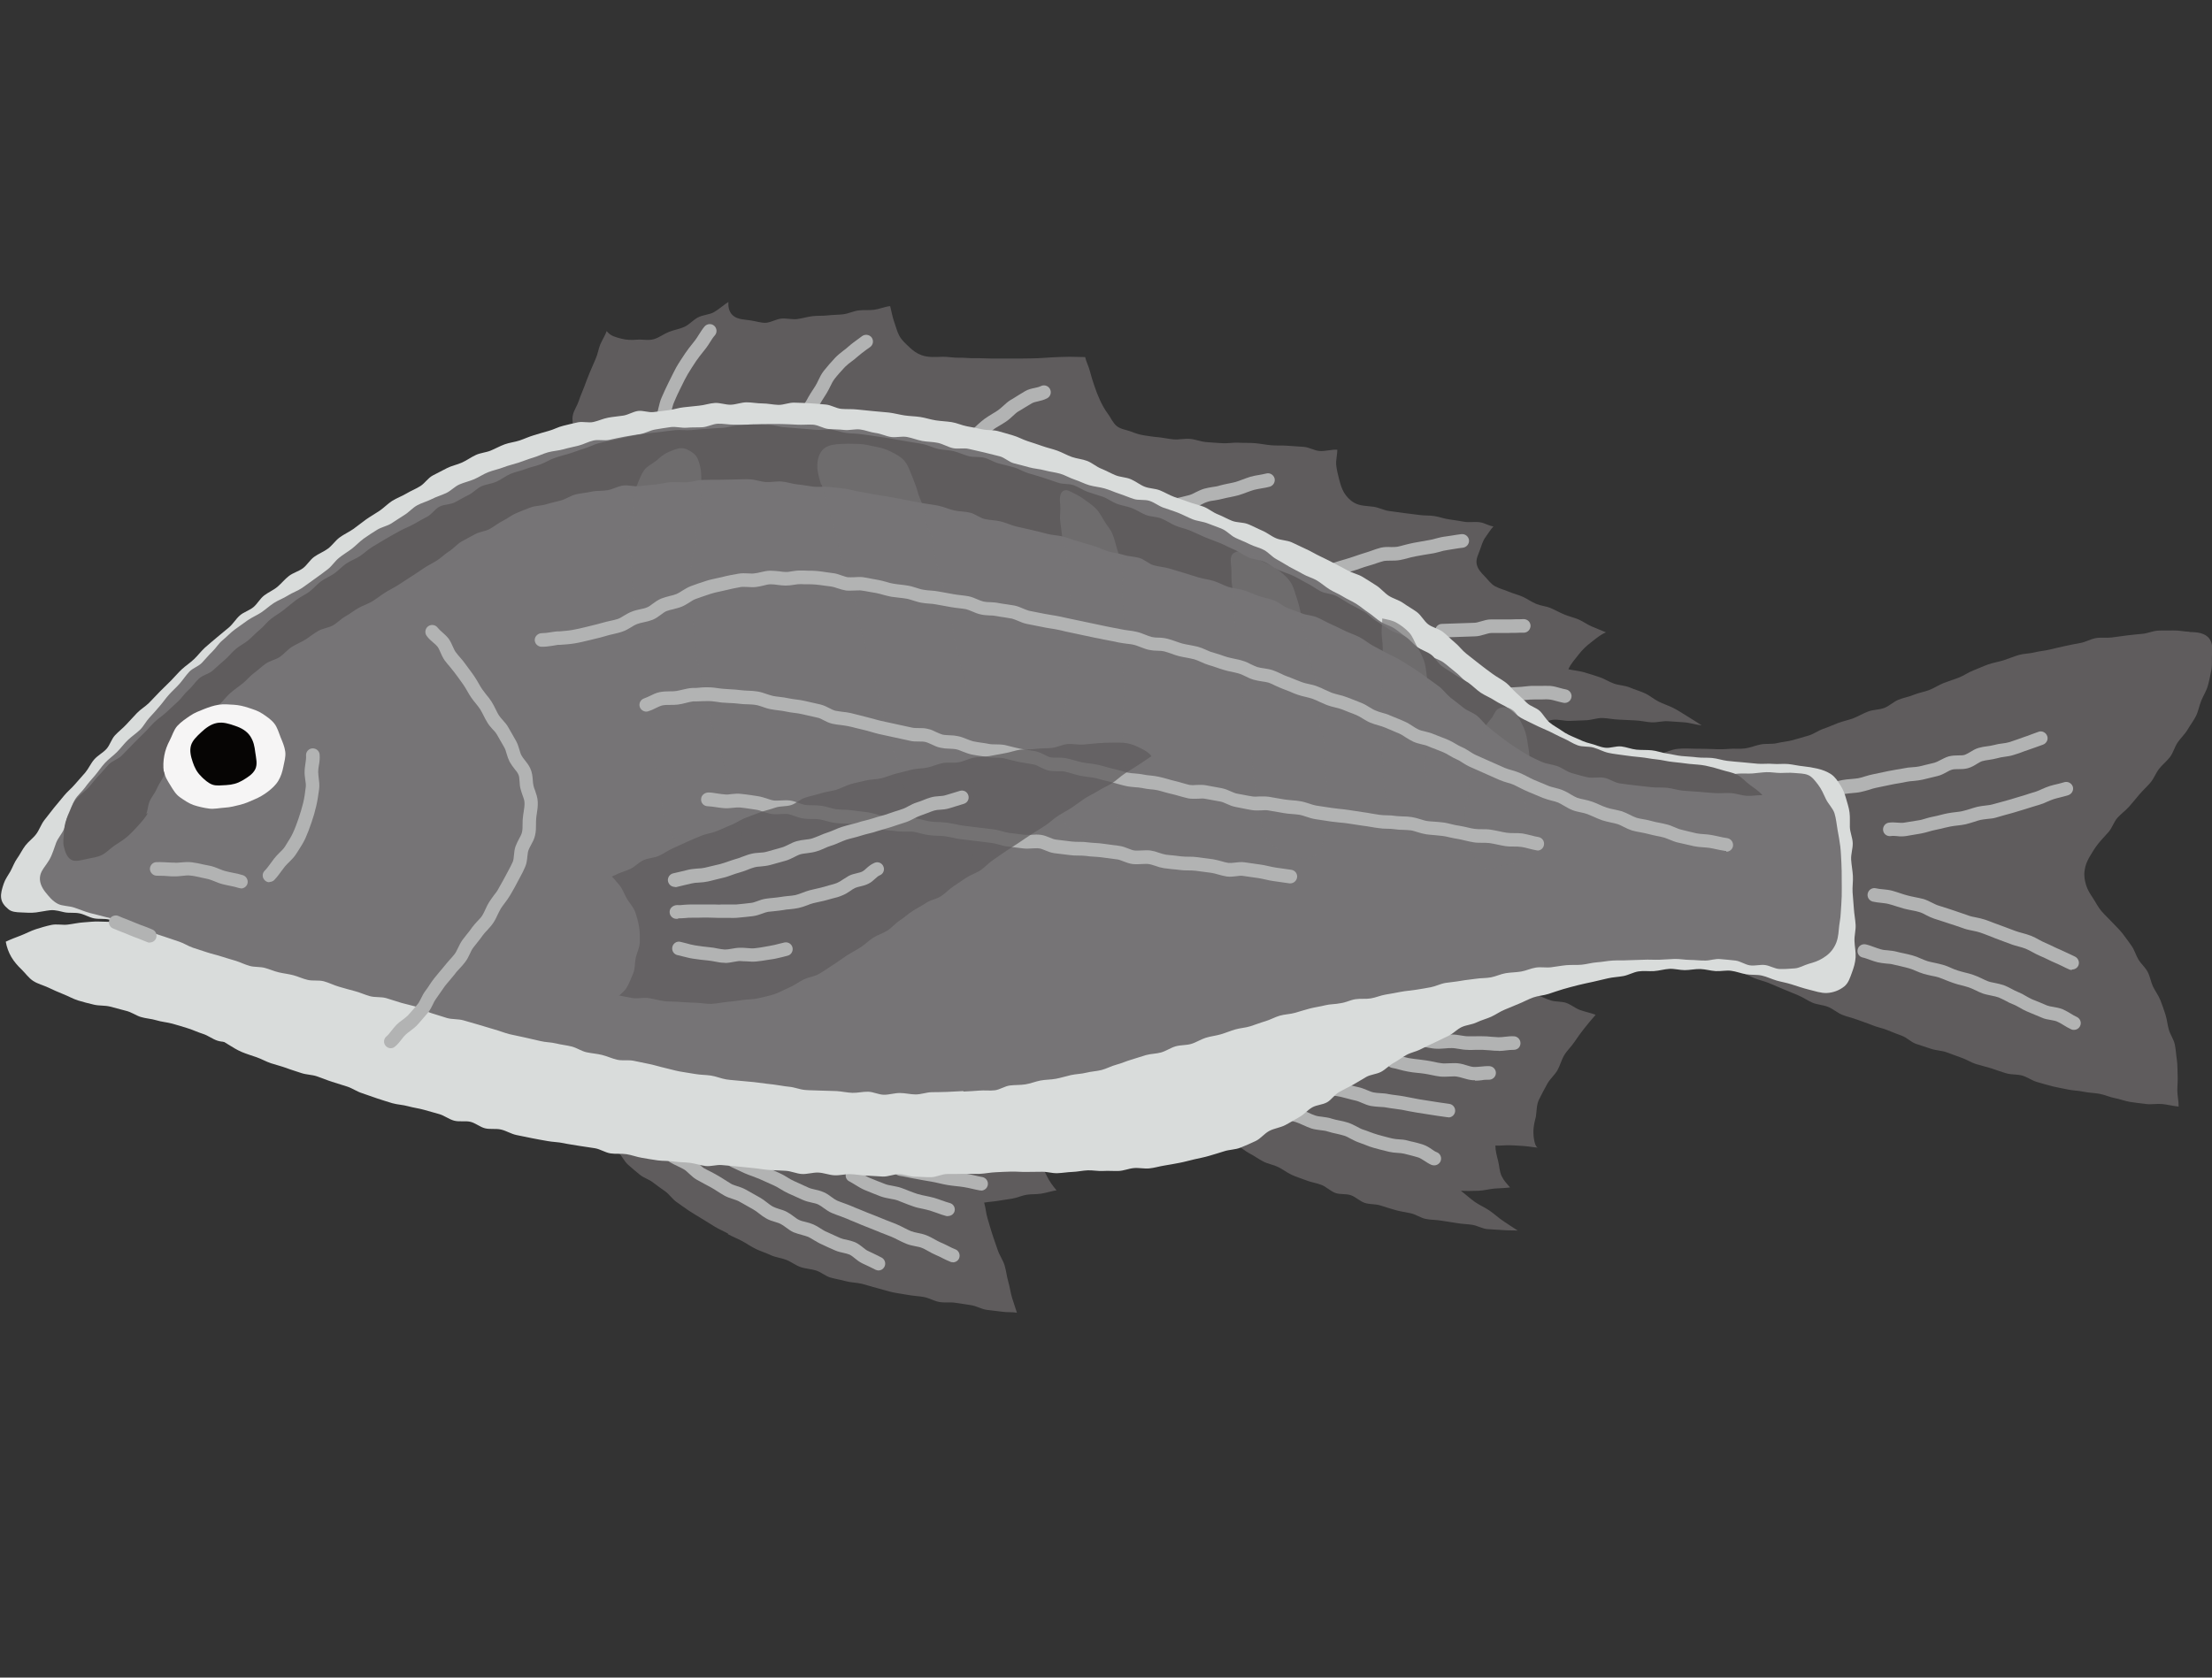<?xml version="1.0" encoding="UTF-8"?>
<svg xmlns="http://www.w3.org/2000/svg" viewBox="0 0 138.41 105">
  <rect x="0" y="0" width="138.41" height="105" fill="#333333" stroke="none"/>
  <defs>
    <style>
      .cls-1 {
        fill: #060504;
      }

      .cls-2 {
        opacity: .74;
      }

      .cls-3 {
        fill: #d9dcdb;
      }

      .cls-4 {
        isolation: isolate;
      }

      .cls-5 {
        fill: #f6f5f5;
      }

      .cls-6 {
        fill: none;
      }

      .cls-7 {
        fill: #767476;
      }

      .cls-8 {
        opacity: .65;
      }

      .cls-8, .cls-9 {
        mix-blend-mode: multiply;
      }

      .cls-10 {
        fill: #b2b3b3;
      }

      .cls-11 {
        fill: #5f5c5d;
      }
    </style>
  </defs>
  <g class="cls-4">
    <g id="_レイヤー_2" data-name="レイヤー 2">
      <g id="_文字" data-name="文字">
        <g>
          <g>
            <path class="cls-11" d="M137.01,39.56c.46,0,.97,.05,1.24,.42,.2,.27,.18,.61,.16,.94-.02,.34,.02,.69-.04,1.01s-.13,.67-.22,.99-.28,.62-.41,.93-.18,.66-.33,.96-.36,.57-.53,.86-.43,.52-.62,.8-.27,.63-.47,.9-.48,.48-.69,.75-.32,.6-.54,.86-.47,.48-.69,.74-.43,.52-.65,.77-.51,.45-.73,.7-.32,.61-.54,.87-.46,.49-.67,.76c-.2,.25-.36,.52-.52,.79s-.28,.55-.32,.87c-.05,.33,0,.61,.09,.91s.25,.55,.43,.82,.31,.55,.52,.8,.45,.46,.66,.69c.22,.24,.46,.46,.66,.71s.38,.52,.57,.78,.27,.59,.44,.87,.43,.49,.58,.78,.19,.62,.33,.91,.34,.55,.46,.85,.22,.6,.32,.91,.12,.63,.21,.94,.3,.59,.37,.91,.08,.64,.13,.96,.03,.64,.05,.97-.02,.64-.02,.96,.09,.69,.08,1.01c-.33-.03-.7-.13-1.03-.16s-.67,.04-1,0-.66-.08-.99-.13-.64-.18-.97-.24-.63-.21-.96-.27-.66-.06-.99-.13-.66-.07-.99-.14-.65-.12-.97-.2-.64-.18-.96-.27-.6-.31-.92-.4-.67-.05-.99-.14-.63-.21-.94-.31-.64-.17-.96-.27-.6-.29-.92-.4-.62-.23-.93-.34-.66-.11-.98-.22-.63-.2-.94-.31-.56-.39-.87-.5-.62-.24-.92-.36-.64-.18-.95-.31-.62-.22-.93-.34-.64-.18-.95-.31-.57-.37-.87-.49-.66-.13-.97-.26-.58-.33-.89-.46-.61-.25-.92-.38-.61-.26-.92-.39-.64-.19-.94-.32-.6-.28-.91-.41-.59-.32-.89-.45-.61-.27-.91-.4-.64-.19-.94-.32-.64-.19-.94-.32-.59-.31-.9-.44-.66-.13-.97-.25-.55-.42-.86-.54c-.28-.11-.66-.1-.86-.33-.24-.28-.23-.73-.24-1.1-.01-.31,.08-.66,.07-1.02,0-.32-.08-.66-.08-1.02,0-.33,.06-.67,.08-1.02s0-.68,.04-1.02,.08-.68,.13-1.01,.01-.7,.09-1.03,.27-.65,.38-.96c.12-.33,.2-.68,.36-.96,.17-.31,.46-.52,.69-.76,.26-.28,.52-.52,.84-.65s.67-.29,1.04-.33,.73-.02,1.09-.01,.72,0,1.08,.02,.72,.02,1.06-.01,.67,.02,1.01-.03,.65-.19,.98-.25,.68,0,1.01-.08,.67-.1,.99-.19,.65-.19,.97-.28,.6-.31,.92-.42,.62-.25,.94-.37,.65-.18,.96-.3,.6-.3,.92-.42,.68-.1,1-.22,.57-.38,.88-.51,.65-.18,.96-.31,.65-.18,.97-.3,.6-.32,.91-.44,.64-.22,.95-.34,.59-.33,.91-.45,.62-.27,.94-.38,.66-.16,.97-.26,.63-.24,.95-.33,.66-.08,.97-.16,.65-.1,.97-.18,.64-.15,.95-.22,.64-.13,.96-.19,.62-.24,.94-.3,.66,0,.99-.04,.65-.09,.97-.13,.65-.07,.97-.1,.64-.18,.97-.2,.66,0,.98-.01,.65,.07,.98,.08Z"/>
            <path class="cls-11" d="M38,20.77c.23,.27,.55,.34,.89,.43,.31,.08,.62,.09,.98,.06,.32-.03,.69,.07,1.04-.03,.32-.09,.61-.32,.93-.45s.67-.18,.98-.32,.56-.44,.85-.59c.32-.17,.72-.17,1-.33,.35-.2,.68-.51,.91-.64-.03,.39,.08,.73,.38,.92,.26,.17,.62,.18,.98,.23s.7,.18,1.02,.15c.32-.04,.62-.23,.94-.26s.66,.07,.98,.03,.63-.14,.95-.18,.65-.01,.97-.05,.65-.03,.97-.07,.63-.2,.95-.24,.65,0,.97-.04,.69-.2,1.01-.23c.08,.3,.14,.68,.25,.98s.18,.62,.33,.89,.4,.49,.62,.7,.46,.39,.76,.5c.44,.16,.9,.11,1.36,.1,.33,0,.66,.07,.99,.06s.66,.04,.99,.03,.66,.02,.99,.02,.66,0,.99,0,.66,0,.99,0,.66-.01,.99-.02,.66-.05,.99-.06,.66-.03,.99-.03,.63,.02,.96,.02c.07,.31,.22,.57,.3,.89s.18,.62,.28,.92,.22,.61,.35,.89,.29,.58,.48,.83,.32,.59,.57,.79,.6,.23,.91,.35c.26,.1,.52,.19,.8,.23s.55,.09,.83,.11c.34,.03,.67,.11,1.01,.14s.69-.06,1.03-.03,.67,.17,1.01,.2,.68,.05,1.02,.07,.69-.05,1.03-.03,.68,0,1.02,.03,.67,.1,1.01,.13,.68,0,1.02,.03,.68,.04,1.02,.07,.66,.24,1,.26,.75-.11,1.09-.08c0,.29-.1,.66-.07,.96s.11,.6,.18,.88c.08,.3,.16,.59,.31,.84s.37,.49,.64,.64c.36,.21,.81,.19,1.22,.25,.32,.05,.61,.21,.93,.26s.63,.08,.95,.13,.64,.07,.95,.12,.64,.02,.96,.07,.62,.17,.94,.21,.63,.1,.95,.15,.65-.02,.97,.03,.53,.22,.84,.26c-.2,.21-.31,.42-.49,.66s-.26,.54-.36,.82-.26,.56-.2,.87c.06,.31,.27,.54,.49,.76s.39,.49,.67,.64,.59,.22,.86,.34c.29,.12,.6,.19,.88,.32s.54,.32,.83,.44,.62,.14,.9,.26,.56,.28,.85,.4,.6,.19,.89,.31,.54,.32,.83,.44,.6,.25,.89,.37c-.35,.14-.64,.4-.94,.63s-.55,.47-.78,.77-.49,.57-.63,.91c.32,.07,.67,.1,.99,.19s.64,.2,.95,.3,.6,.3,.92,.41,.67,.11,.98,.24,.63,.22,.94,.36,.56,.37,.86,.52,.62,.25,.92,.4,.58,.34,.86,.51,.64,.4,.92,.58c-.34-.03-.76-.17-1.1-.19s-.68-.05-1.02-.07-.69,.09-1.03,.07-.68-.11-1.02-.12-.68-.04-1.02-.05-.68-.09-1.02-.1-.68,.13-1.02,.14-.68,.03-1.02,.04-.69-.1-1.03-.07-.67,.21-1.01,.25-.67,.1-1.01,.15c-.38,.06-.78-.02-1.16,0s-.77,.11-1.14,.02c-.27-.07-.55-.13-.8-.25s-.49-.26-.72-.41c-.27-.17-.5-.42-.77-.58s-.57-.29-.85-.46-.51-.4-.79-.56-.58-.28-.86-.44-.55-.34-.83-.5-.58-.29-.86-.44-.54-.35-.82-.5-.59-.26-.87-.41-.56-.32-.84-.47-.57-.3-.86-.44-.63-.18-.91-.33-.51-.42-.8-.56-.61-.21-.9-.35-.54-.36-.83-.5-.66-.11-.95-.24-.59-.26-.88-.39-.57-.3-.87-.43-.6-.23-.9-.35c-.3-.13-.62-.21-.92-.34s-.56-.37-.86-.49-.64-.15-.95-.27-.62-.2-.93-.31-.6-.27-.91-.38-.57-.35-.88-.45-.64-.17-.95-.27-.61-.23-.93-.33-.63-.18-.95-.27-.66-.06-.98-.15-.62-.23-.93-.31-.62-.21-.94-.28-.66-.05-.98-.11-.63-.21-.95-.27c-.32-.06-.63-.14-.95-.2s-.66,.04-.98,0-.64-.06-.96-.11-.64-.11-.96-.14-.64-.1-.96-.14-.64-.12-.96-.15-.64-.12-.96-.15-.66,.09-.98,.07-.64-.12-.96-.14-.65,.01-.97-.01-.63-.2-.96-.22-.65-.03-.97-.05-.65,0-.97-.03-.65,.04-.97,.01-.63-.22-.95-.25-.65,.01-.97-.02-.66,.05-.98,.02-.64-.1-.96-.14-.63-.16-.95-.2-.64-.1-.96-.15-.63-.14-.95-.2-.66,.02-.98-.04-.63-.16-.94-.22-.64-.09-.96-.16-.61-.24-.92-.32-.6-.23-.92-.32-.67-.01-.98-.11c-.34-.11-.62-.31-.81-.53-.2-.23-.28-.56-.35-.89-.06-.29,.01-.6,.04-.93,.02-.3-.09-.63-.01-.95,.07-.3,.27-.57,.37-.88s.23-.58,.34-.88,.22-.59,.34-.88c.13-.3,.25-.59,.37-.86,.14-.31,.18-.64,.29-.9,.15-.34,.33-.61,.4-.84Z"/>
            <path class="cls-11" d="M99.84,63.52c-.23,.26-.5,.58-.71,.85s-.42,.55-.61,.84-.46,.53-.64,.83-.26,.65-.43,.95-.46,.53-.63,.84c-.19,.34-.36,.67-.52,.99s-.14,.7-.2,1.09c-.02,.1-.17,.56-.15,1.02,.02,.48,.13,.89,.29,.9-.29-.02-.59-.08-.88-.1s-.59-.04-.88-.05-.61,.04-.91,.02c0,.32,.09,.65,.17,.96s.08,.66,.22,.95,.32,.47,.53,.71c-.35,.05-.61,.04-.96,.07s-.69,.13-1.04,.14-.73,.02-1.08,0c.29,.22,.58,.49,.88,.7s.64,.35,.94,.56,.56,.46,.87,.66,.56,.38,.87,.57c-.33-.02-.6,0-.92-.03s-.65-.03-.98-.06-.63-.22-.95-.27-.65-.05-.97-.11-.64-.09-.97-.15-.66-.04-.98-.11-.61-.28-.92-.35-.64-.11-.96-.2-.62-.19-.94-.29-.67-.06-.98-.16-.56-.37-.87-.48-.68-.03-.99-.15-.55-.38-.86-.5-.64-.16-.94-.28-.62-.21-.92-.35-.56-.35-.85-.49-.63-.19-.92-.34-.56-.35-.85-.5-.54-.38-.82-.54-.57-.31-.86-.47-.58-.31-.85-.48-.56-.34-.83-.52-.52-.4-.79-.58-.62-.25-.89-.44c.14,.1,.51-.01,.96-.15,.26-.08,.56-.19,.88-.33,.27-.11,.6-.16,.9-.3,.28-.13,.53-.34,.82-.48s.53-.37,.8-.51c.29-.15,.62-.21,.88-.35,.31-.16,.59-.31,.84-.44,.39-.2,.65-.45,.8-.52,.29-.14,.57-.29,.85-.43s.65-.13,.93-.28,.55-.33,.83-.48,.54-.34,.82-.49,.61-.2,.9-.35,.54-.33,.82-.48,.57-.29,.85-.43,.57-.29,.85-.44,.54-.33,.84-.44,.58-.27,.89-.34,.63-.07,.95-.12,.62-.1,.94-.12,.63-.04,.95-.04,.64-.04,.95-.02,.62,.13,.94,.17,.64,0,.95,.06,.6,.24,.91,.3,.64,.05,.95,.13,.59,.24,.89,.33,.66,.05,.95,.15,.56,.33,.85,.44,.7,.19,.98,.3Z"/>
            <path class="cls-11" d="M45.54,77.24c.29,.16,.6,.28,.9,.44s.57,.36,.87,.5,.62,.24,.92,.38,.65,.17,.96,.29,.58,.34,.89,.45,.66,.12,.98,.22,.59,.35,.9,.44,.65,.14,.97,.23,.66,.08,.99,.16,.63,.19,.96,.27,.64,.19,.96,.26,.66,.11,.98,.17,.66,.07,.99,.13,.63,.25,.96,.31,.67,0,1,.05,.66,.1,.99,.15,.64,.24,.96,.29,.66,.07,.99,.12,.59,.01,.92,.06c-.1-.33-.2-.59-.3-.92s-.14-.68-.24-1.02-.13-.69-.23-1.02-.32-.63-.43-.96-.23-.65-.34-.99-.2-.67-.3-1-.11-.65-.21-.98c.3-.05,.56-.06,.86-.11s.6-.09,.9-.14,.59-.19,.89-.24,.61-.02,.92-.07,.65-.16,.96-.21c-.22-.25-.45-.57-.6-.88s-.3-.62-.45-.92c-.16-.32-.4-.56-.61-.8-.22-.26-.42-.5-.76-.61-.44-.14-.9-.03-1.35,.04-.33,.05-.68-.05-1.01,0s-.65,.15-.98,.19-.66,.06-.99,.09-.66,.13-.99,.16-.67-.07-1-.05-.66,.17-.99,.18-.67-.02-1-.01-.67-.08-1-.08-.67,.09-1,.09-.67,.03-1,.02-.66-.11-.99-.13-.67,.03-1,0-.66-.14-.99-.17-.66-.07-.99-.11-.67,0-1-.04-.63-.27-.96-.32-.67,0-1-.06-.67-.01-1-.08c-.32-.06-.63-.16-.94-.23s-.64-.09-.96-.16-.6-.3-.92-.36-.67,.07-.99,.03-.63-.17-.95-.2c-.43-.03-.8-.17-1.11-.17-.57,0-.84,.19-.86,.5,0,.21,.1,.5,.43,.97,.17,.25,.35,.51,.57,.75,.2,.23,.34,.54,.58,.76s.48,.41,.73,.62,.58,.29,.83,.49,.51,.37,.77,.56,.44,.48,.7,.66,.52,.38,.78,.55,.55,.34,.81,.5,.55,.34,.81,.5c.28,.17,.58,.29,.84,.44Z"/>
            <g class="cls-9">
              <path class="cls-10" d="M113.45,49.98c-.21,0-.39-.15-.42-.36-.04-.23,.12-.45,.35-.49,.17-.03,.33-.04,.5-.06,.16-.02,.31-.03,.47-.06,.17-.03,.34-.06,.51-.1l.44-.09c.17-.03,.34-.05,.51-.06,.15-.01,.31-.03,.46-.05,.15-.03,.3-.07,.44-.12,.17-.05,.33-.1,.5-.13l.95-.2c.16-.03,.32-.06,.49-.09,.16-.02,.31-.05,.47-.08,.18-.04,.36-.06,.54-.07,.15-.01,.29-.02,.43-.05l.95-.23c.11-.03,.23-.09,.36-.16,.16-.08,.34-.18,.54-.24,.21-.05,.41-.06,.59-.06,.15,0,.29,0,.39-.03,.1-.03,.21-.1,.34-.17,.16-.1,.34-.21,.55-.27,.17-.05,.35-.08,.52-.1,.15-.02,.29-.04,.44-.08,.17-.05,.36-.08,.54-.1,.14-.02,.29-.04,.42-.08,.16-.05,.31-.1,.47-.16,.15-.05,.3-.11,.45-.16,.16-.05,.32-.11,.47-.17,.15-.05,.3-.11,.44-.16,.22-.08,.46,.05,.54,.27s-.05,.46-.27,.54c-.14,.05-.28,.1-.42,.15-.17,.06-.34,.12-.51,.18-.14,.04-.28,.1-.42,.15-.17,.06-.34,.12-.51,.17-.18,.06-.37,.08-.56,.11-.14,.02-.28,.04-.41,.08-.18,.05-.36,.08-.55,.11-.14,.02-.28,.04-.42,.08-.1,.03-.21,.1-.33,.17-.16,.1-.34,.21-.56,.27-.21,.06-.42,.06-.6,.06-.14,0-.28,0-.39,.03-.11,.03-.23,.09-.35,.16-.16,.09-.35,.19-.56,.24l-.95,.23c-.18,.04-.37,.06-.56,.08-.14,.01-.28,.02-.42,.05-.17,.04-.35,.07-.53,.1-.15,.02-.29,.05-.44,.08l-.96,.2c-.14,.03-.28,.07-.42,.12-.17,.05-.35,.1-.53,.14-.18,.04-.36,.05-.55,.07-.15,.01-.29,.03-.43,.05l-.42,.08c-.18,.04-.36,.07-.54,.1-.18,.03-.35,.05-.53,.06-.15,.01-.3,.03-.45,.05-.02,0-.05,0-.07,0Z"/>
            </g>
            <g class="cls-9">
              <path class="cls-10" d="M119.01,52.35c-.11,0-.22,0-.32-.02-.14-.01-.27-.02-.38,0-.24,.03-.45-.13-.48-.36-.03-.23,.13-.45,.36-.48,.2-.03,.39-.01,.56,0,.14,.01,.28,.02,.39,0,.31-.05,.62-.1,.93-.15,.15-.02,.29-.07,.43-.11,.16-.05,.32-.09,.48-.12,.16-.03,.32-.07,.47-.11,.15-.04,.29-.07,.44-.1,.16-.03,.32-.05,.49-.07,.15-.02,.3-.03,.44-.07,.15-.03,.29-.08,.43-.12,.16-.05,.31-.1,.47-.14,.17-.04,.34-.06,.51-.08,.14-.02,.29-.03,.43-.07,.16-.04,.32-.09,.48-.13,.14-.04,.28-.08,.43-.12,.16-.04,.32-.09,.48-.14,.14-.04,.28-.09,.43-.13,.16-.04,.32-.1,.48-.15,.14-.04,.28-.09,.42-.13,.13-.04,.26-.1,.39-.16,.16-.07,.32-.14,.48-.19,.15-.05,.3-.08,.46-.12,.15-.04,.3-.07,.45-.12,.22-.07,.46,.05,.54,.27,.07,.22-.05,.46-.28,.54-.17,.05-.34,.1-.51,.14-.14,.03-.27,.07-.41,.11-.13,.04-.25,.1-.38,.15-.17,.08-.33,.15-.51,.2-.13,.04-.27,.08-.4,.12-.17,.05-.34,.11-.51,.16-.13,.04-.27,.08-.4,.12-.17,.05-.34,.11-.51,.15-.13,.04-.27,.07-.4,.11-.17,.05-.35,.1-.52,.15s-.35,.06-.54,.08c-.14,.02-.27,.03-.41,.06-.14,.03-.27,.08-.4,.12-.17,.05-.34,.11-.52,.15-.17,.04-.35,.06-.53,.08-.14,.02-.28,.03-.42,.06-.14,.03-.27,.06-.41,.09-.17,.04-.35,.09-.52,.12-.14,.03-.27,.06-.4,.1-.17,.05-.35,.1-.52,.13-.31,.05-.63,.11-.94,.16-.09,.01-.18,.02-.26,.02Z"/>
            </g>
            <g class="cls-9">
              <path class="cls-10" d="M129.63,60.71c-.06,0-.12-.01-.17-.04-.14-.06-.28-.13-.42-.2-.16-.08-.32-.15-.48-.22-.15-.06-.3-.14-.45-.21-.15-.07-.3-.15-.46-.21-.16-.07-.32-.15-.48-.24-.14-.08-.28-.15-.42-.21-.15-.06-.3-.1-.45-.14-.17-.05-.34-.09-.51-.16-.21-.08-.42-.15-.62-.23l-.32-.12c-.14-.05-.29-.11-.43-.17-.17-.07-.34-.13-.51-.19-.14-.05-.29-.08-.44-.11-.18-.04-.36-.07-.54-.13l-.17-.06c-.26-.09-.52-.18-.78-.26l-.3-.1c-.22-.07-.43-.14-.65-.21-.18-.06-.35-.14-.52-.23-.13-.07-.26-.14-.4-.18-.15-.05-.31-.08-.47-.11-.17-.03-.34-.07-.51-.11-.15-.04-.31-.09-.46-.14-.16-.05-.33-.11-.5-.15-.15-.04-.3-.05-.45-.07-.18-.02-.37-.04-.54-.08-.23-.06-.37-.29-.31-.52,.06-.23,.29-.37,.52-.31,.14,.03,.28,.05,.43,.06,.2,.02,.39,.04,.58,.09,.18,.05,.36,.11,.54,.17,.14,.05,.28,.09,.43,.13,.15,.04,.29,.07,.44,.1,.18,.04,.37,.07,.55,.12,.19,.06,.37,.15,.55,.24,.13,.06,.25,.13,.39,.17,.22,.07,.44,.14,.66,.21l.3,.1c.27,.09,.53,.18,.79,.27l.17,.06c.14,.05,.28,.07,.42,.1,.19,.04,.38,.08,.56,.14,.18,.06,.36,.13,.54,.2l.73,.27c.21,.08,.43,.16,.64,.24,.14,.05,.28,.09,.43,.13,.18,.05,.37,.1,.54,.17,.18,.07,.35,.16,.51,.25,.13,.07,.26,.14,.4,.2,.17,.07,.34,.15,.5,.23,.14,.07,.28,.13,.42,.19,.17,.08,.34,.16,.52,.24,.13,.06,.27,.13,.4,.19,.21,.1,.31,.35,.22,.56-.07,.16-.23,.25-.39,.25Z"/>
            </g>
            <g class="cls-9">
              <path class="cls-10" d="M129.76,64.46c-.06,0-.12-.01-.17-.04-.16-.07-.32-.17-.47-.26-.13-.08-.26-.16-.4-.22-.11-.05-.25-.07-.4-.1-.18-.03-.38-.06-.57-.15-.3-.13-.61-.25-.91-.38-.17-.07-.32-.16-.48-.25-.13-.07-.26-.15-.4-.2-.16-.06-.32-.14-.48-.23-.14-.07-.27-.14-.42-.2-.14-.05-.28-.08-.43-.11-.18-.04-.36-.07-.54-.13-.17-.06-.32-.13-.48-.21-.14-.07-.28-.13-.42-.18-.15-.05-.31-.09-.46-.13-.16-.04-.33-.08-.49-.14-.16-.05-.32-.12-.48-.18-.15-.06-.29-.12-.44-.17-.15-.05-.31-.08-.47-.11-.17-.04-.33-.07-.49-.12-.17-.05-.33-.12-.5-.19-.14-.06-.28-.12-.43-.16-.16-.04-.32-.08-.48-.12-.16-.04-.32-.07-.48-.11-.14-.04-.29-.05-.43-.06-.19-.02-.37-.04-.55-.08-.17-.04-.33-.1-.5-.16-.15-.05-.29-.11-.44-.14-.23-.05-.37-.28-.31-.51,.05-.23,.29-.36,.51-.31,.18,.04,.36,.11,.53,.17,.14,.05,.28,.1,.42,.14,.14,.04,.28,.05,.42,.06,.19,.02,.39,.04,.57,.09,.14,.04,.29,.07,.44,.1,.18,.04,.36,.08,.54,.13,.18,.05,.36,.12,.53,.2,.13,.06,.27,.11,.41,.16,.14,.04,.28,.07,.43,.1,.18,.04,.37,.08,.54,.13,.18,.05,.35,.12,.52,.2,.14,.06,.27,.12,.42,.16,.14,.05,.29,.08,.43,.12,.18,.04,.36,.09,.53,.15,.18,.06,.35,.14,.52,.22,.13,.06,.26,.13,.4,.18,.13,.05,.27,.07,.41,.1,.19,.04,.38,.08,.56,.14,.18,.07,.35,.15,.51,.24,.13,.07,.26,.14,.39,.19,.18,.07,.35,.16,.51,.26,.12,.07,.25,.14,.38,.2,.31,.12,.62,.25,.92,.38,.1,.04,.24,.07,.39,.09,.18,.03,.39,.07,.6,.15,.17,.08,.34,.17,.5,.27,.12,.08,.25,.15,.38,.21,.21,.1,.31,.35,.21,.56-.07,.16-.23,.25-.39,.25Z"/>
            </g>
            <g class="cls-9">
              <path class="cls-10" d="M41.51,26.44s-.09,0-.13-.02c-.22-.07-.35-.31-.27-.54,.04-.12,.07-.25,.1-.38,.05-.21,.1-.42,.19-.62,.13-.31,.28-.62,.43-.93l.08-.16c.13-.26,.26-.53,.4-.79,.17-.3,.37-.59,.56-.88,.14-.21,.29-.4,.45-.6l.18-.23c.08-.1,.15-.22,.22-.33,.12-.18,.23-.37,.37-.53,.16-.18,.43-.19,.6-.04,.18,.16,.19,.43,.04,.6-.11,.12-.2,.27-.29,.41-.09,.14-.17,.27-.27,.4l-.19,.24c-.14,.18-.28,.35-.41,.54-.18,.27-.36,.55-.53,.83-.14,.24-.26,.48-.38,.73l-.07,.14c-.15,.31-.29,.59-.41,.89-.07,.16-.11,.33-.15,.5-.04,.15-.07,.3-.12,.44-.06,.18-.23,.29-.4,.29Z"/>
            </g>
            <g class="cls-9">
              <path class="cls-10" d="M49.93,27.59s-.09,0-.13-.02c-.22-.07-.35-.31-.27-.54,.04-.11,.07-.23,.1-.34,.07-.24,.14-.47,.23-.69,.1-.23,.24-.41,.36-.58,.08-.11,.17-.22,.23-.33,.17-.32,.36-.62,.56-.92,.07-.11,.13-.23,.19-.36,.1-.2,.19-.4,.34-.59,.22-.28,.47-.56,.71-.82,.16-.17,.34-.31,.52-.45,.11-.08,.21-.16,.31-.25,.2-.18,.41-.33,.63-.49l.23-.17c.19-.14,.46-.1,.6,.08,.14,.19,.1,.46-.09,.6l-.24,.17c-.19,.14-.38,.28-.56,.44-.11,.1-.24,.2-.36,.29-.15,.11-.29,.22-.42,.35-.23,.25-.46,.5-.66,.76-.09,.12-.17,.27-.25,.44-.08,.15-.15,.31-.24,.45-.18,.28-.36,.56-.52,.86-.08,.15-.19,.3-.3,.44-.11,.14-.21,.27-.26,.41-.08,.19-.14,.39-.2,.59-.04,.12-.07,.25-.11,.37-.06,.18-.23,.29-.4,.29Z"/>
            </g>
            <g class="cls-9">
              <path class="cls-10" d="M59.54,28.91c-.11,0-.23-.04-.31-.13-.16-.17-.15-.44,.02-.6,.15-.14,.32-.25,.5-.36,.12-.07,.23-.14,.34-.23,.11-.09,.21-.19,.3-.29,.14-.14,.28-.28,.44-.41,.11-.09,.21-.18,.31-.28,.15-.14,.3-.27,.46-.39,.16-.12,.34-.22,.51-.33,.12-.07,.24-.14,.35-.22,.11-.08,.21-.17,.32-.27,.15-.14,.31-.28,.48-.38l.09-.05c.26-.16,.52-.33,.78-.48,.2-.12,.42-.17,.62-.21,.14-.03,.27-.06,.37-.11,.21-.11,.47-.03,.58,.18,.11,.21,.03,.47-.18,.58-.19,.1-.39,.15-.57,.19-.15,.03-.29,.07-.38,.12-.26,.15-.51,.31-.76,.46l-.09,.05c-.13,.08-.24,.19-.35,.29-.13,.12-.26,.24-.41,.34-.13,.09-.27,.17-.4,.25-.15,.09-.3,.17-.43,.28-.14,.1-.26,.22-.39,.33-.12,.11-.23,.22-.36,.31-.13,.1-.25,.22-.36,.34-.11,.12-.23,.23-.35,.33-.13,.12-.29,.22-.44,.31-.13,.08-.26,.16-.36,.26-.08,.08-.19,.12-.29,.12Z"/>
            </g>
            <g class="cls-9">
              <path class="cls-10" d="M72.58,32.28c-.19,0-.36-.12-.41-.31-.06-.23,.07-.46,.29-.53,.17-.05,.35-.08,.53-.11,.15-.03,.3-.05,.45-.1,.16-.05,.33-.08,.49-.12,.16-.04,.32-.08,.48-.12,.14-.04,.26-.1,.39-.17,.18-.09,.35-.17,.54-.23,.18-.05,.36-.08,.54-.11,.15-.02,.3-.04,.44-.09,.17-.05,.34-.08,.52-.12,.15-.03,.31-.06,.46-.1,.15-.04,.29-.1,.43-.15,.17-.06,.34-.13,.51-.18,.17-.05,.35-.08,.53-.11,.15-.03,.3-.05,.45-.09,.23-.07,.46,.07,.53,.29,.06,.23-.07,.46-.29,.53-.17,.05-.35,.08-.54,.11-.15,.03-.3,.05-.45,.09-.15,.04-.29,.1-.44,.15-.17,.06-.33,.13-.51,.18-.17,.05-.34,.08-.52,.12-.15,.03-.31,.06-.46,.1-.18,.05-.36,.08-.54,.11-.15,.02-.3,.04-.44,.09-.14,.04-.26,.1-.39,.17-.18,.09-.35,.17-.54,.23-.17,.05-.34,.09-.51,.13-.15,.04-.31,.07-.46,.12-.17,.05-.35,.08-.53,.11-.15,.03-.3,.05-.45,.1-.04,.01-.08,.02-.12,.02Z"/>
            </g>
            <g class="cls-9">
              <path class="cls-10" d="M82.69,36.5c-.17,0-.34-.11-.4-.28-.08-.22,.03-.47,.25-.55,.13-.05,.26-.12,.38-.19,.18-.1,.36-.19,.55-.26,.21-.07,.43-.14,.65-.2l.33-.1c.13-.04,.26-.09,.39-.13,.19-.07,.39-.13,.58-.19,.14-.04,.28-.09,.42-.14,.19-.07,.37-.13,.56-.18,.22-.05,.44-.05,.64-.04,.15,0,.29,0,.4-.02,.13-.03,.27-.06,.4-.1,.2-.05,.39-.1,.59-.14,.34-.06,.67-.12,1.01-.18,.14-.02,.28-.06,.42-.1,.19-.05,.39-.1,.58-.12,.13-.02,.27-.04,.4-.06,.2-.03,.41-.07,.61-.09,.24-.02,.44,.15,.47,.38,.02,.23-.15,.44-.38,.47-.19,.02-.38,.05-.56,.08-.14,.02-.28,.05-.43,.07-.16,.02-.32,.06-.48,.11-.17,.04-.33,.09-.5,.11-.33,.05-.66,.11-.99,.17-.18,.03-.36,.08-.54,.13-.14,.04-.29,.07-.43,.1-.21,.04-.42,.04-.6,.04-.16,0-.3,0-.41,.02-.17,.04-.33,.1-.49,.15-.16,.05-.31,.11-.47,.15-.18,.05-.36,.11-.53,.17-.14,.05-.28,.1-.42,.14l-.34,.1c-.21,.06-.41,.12-.62,.19-.14,.05-.28,.12-.41,.2-.16,.09-.32,.17-.5,.24-.05,.02-.1,.03-.15,.03Z"/>
            </g>
            <g class="cls-9">
              <path class="cls-10" d="M90.23,39.9c-.23,0-.42-.18-.43-.41,0-.23,.17-.43,.41-.44l2.05-.07c.12,0,.26-.05,.41-.09,.18-.05,.39-.12,.61-.12,.18,0,.35,0,.53,0,.17,0,.33,0,.5,0,.17,0,.35,0,.52-.01,.17,0,.33,0,.5-.01,.24,0,.43,.17,.44,.41,0,.23-.17,.43-.41,.44-.17,0-.35,0-.52,.01-.17,0-.33,0-.5,.01-.18,0-.35,0-.53,0-.17,0-.33,0-.5,0-.12,0-.26,.05-.41,.09-.18,.05-.39,.12-.61,.12l-2.05,.07h-.02Z"/>
            </g>
            <g class="cls-9">
              <path class="cls-10" d="M93.11,44.05c-.2,0-.38-.14-.42-.35-.04-.23,.11-.45,.34-.5,.23-.04,.46-.07,.69-.09l.3-.03c.33-.04,.65-.07,.99-.08,.12,0,.24-.02,.36-.03,.21-.02,.42-.05,.63-.04,.12,0,.25,0,.37,0,.21,0,.42-.01,.63,0,.21,.02,.41,.07,.61,.13,.12,.03,.24,.07,.37,.09,.23,.04,.39,.26,.35,.49s-.26,.39-.49,.35c-.15-.03-.3-.07-.45-.11-.15-.04-.31-.09-.46-.1-.17-.02-.35,0-.52,0-.14,0-.28,0-.42,0-.18,0-.35,.01-.53,.03-.13,.01-.27,.03-.4,.03-.31,.01-.62,.04-.93,.08l-.32,.03c-.2,.02-.41,.04-.61,.08-.03,0-.05,0-.08,0Z"/>
            </g>
            <g class="cls-9">
              <path class="cls-10" d="M89.74,72.94c-.06,0-.11-.01-.17-.03-.16-.07-.3-.16-.45-.26-.13-.08-.25-.16-.36-.2-.18-.06-.36-.1-.54-.15-.12-.03-.24-.06-.36-.09-.12-.03-.25-.04-.4-.05-.19-.01-.37-.03-.55-.07l-.2-.05c-.24-.06-.49-.12-.73-.19-.19-.05-.38-.12-.57-.2-.12-.04-.23-.09-.35-.13-.19-.06-.37-.16-.55-.25-.13-.07-.27-.15-.41-.19-.15-.05-.31-.08-.47-.12-.19-.04-.37-.08-.55-.14-.14-.05-.29-.06-.44-.08-.2-.03-.4-.05-.59-.11-.18-.06-.35-.14-.53-.22-.15-.07-.29-.13-.44-.18-.15-.05-.31-.08-.47-.1-.19-.03-.37-.07-.55-.12-.23-.07-.35-.31-.29-.53,.07-.23,.3-.35,.53-.29,.15,.04,.3,.07,.46,.1,.19,.03,.39,.07,.57,.13,.19,.06,.37,.14,.54,.22,.14,.07,.28,.13,.43,.18,.14,.05,.29,.06,.44,.08,.2,.03,.41,.05,.6,.12,.15,.05,.31,.08,.46,.11,.19,.04,.38,.08,.56,.14,.19,.06,.37,.16,.55,.25,.13,.07,.27,.15,.41,.19,.13,.04,.26,.09,.39,.14,.16,.06,.33,.12,.5,.17,.24,.07,.48,.13,.71,.19l.21,.05c.13,.03,.26,.04,.39,.05,.17,.01,.37,.02,.57,.08,.11,.03,.22,.06,.34,.08,.2,.05,.41,.1,.61,.17,.22,.07,.4,.19,.56,.3,.1,.07,.2,.14,.31,.18,.22,.09,.32,.34,.23,.56-.07,.16-.23,.26-.39,.26Z"/>
            </g>
            <g class="cls-9">
              <path class="cls-10" d="M90.64,69.93s-.04,0-.05,0c-.21-.03-.43-.06-.64-.09l-.32-.05c-.32-.05-.64-.1-.96-.15-.19-.03-.37-.07-.56-.1l-.4-.08c-.14-.02-.28-.04-.42-.06-.18-.02-.36-.05-.54-.08-.14-.03-.28-.03-.42-.04-.19-.01-.38-.03-.56-.06-.19-.04-.37-.11-.55-.19-.12-.05-.25-.11-.38-.14-.19-.04-.37-.09-.56-.14l-.39-.1c-.13-.03-.27-.05-.41-.07-.19-.02-.37-.05-.55-.09-.23-.06-.36-.29-.31-.52,.06-.23,.29-.37,.52-.3,.14,.04,.29,.05,.44,.07,.17,.02,.34,.04,.51,.08l.4,.1c.18,.05,.35,.09,.53,.13,.18,.04,.35,.11,.52,.18,.13,.05,.25,.11,.39,.14,.14,.03,.29,.04,.44,.05,.18,.01,.35,.02,.52,.06,.16,.03,.32,.05,.48,.07,.16,.02,.31,.04,.47,.07l.42,.08c.17,.03,.35,.07,.52,.1,.31,.05,.63,.1,.95,.15l.32,.05c.21,.03,.42,.06,.63,.09,.23,.03,.4,.24,.37,.48-.03,.22-.21,.37-.42,.37Z"/>
            </g>
            <g class="cls-9">
              <path class="cls-10" d="M92.31,67.61c-.06,0-.11,0-.17,0-.2-.02-.39-.07-.59-.13-.14-.04-.27-.08-.41-.1-.14-.02-.28,0-.43,0-.2,.01-.4,.02-.6,0-.19-.02-.37-.06-.56-.1-.15-.03-.29-.06-.44-.08-.14-.02-.29-.04-.43-.05-.19-.02-.39-.04-.58-.08-.19-.03-.37-.08-.56-.13-.14-.04-.29-.08-.43-.1-.23-.04-.39-.26-.34-.49,.04-.23,.26-.39,.5-.34,.17,.03,.34,.08,.5,.12,.16,.04,.31,.09,.47,.11,.18,.03,.36,.05,.54,.07,.15,.02,.3,.04,.45,.06,.17,.02,.33,.06,.5,.09,.16,.04,.32,.07,.49,.09,.15,.02,.29,0,.44,0,.19,0,.38-.02,.56,0,.19,.02,.37,.07,.56,.13,.14,.04,.28,.09,.42,.1,.13,0,.27,0,.43-.02,.19-.02,.39-.04,.58-.03,.23,.02,.41,.22,.39,.46-.02,.23-.22,.4-.46,.39-.14,0-.28,0-.42,.03-.14,.02-.29,.03-.44,.03Z"/>
            </g>
            <g class="cls-9">
              <path class="cls-10" d="M93.78,65.77s-.03,0-.04,0c-.17,0-.34-.01-.5-.03-.15-.01-.31-.02-.46-.03-.15,0-.3,0-.46,0-.17,0-.33,.02-.5,0-.18,0-.36-.03-.54-.06-.14-.02-.28-.05-.42-.05-.14,0-.29,0-.44,.02-.17,.01-.35,.03-.52,.02-.18,0-.37-.04-.55-.07-.14-.03-.27-.05-.41-.06-.23,0-.42-.2-.42-.43,0-.24,.16-.39,.44-.42,.18,0,.37,.04,.55,.07,.14,.03,.27,.05,.41,.06,.15,0,.3,0,.45-.02,.17-.01,.34-.02,.51-.02,.18,0,.36,.03,.54,.06,.14,.02,.28,.05,.42,.05,.15,0,.3,0,.46,0,.17,0,.33-.01,.5,0,.17,0,.34,.01,.5,.03,.15,.01,.31,.02,.46,.03,.13,0,.28-.01,.42-.03,.18-.02,.36-.04,.54-.03,.23,0,.42,.2,.42,.43,0,.23-.16,.42-.44,.42-.14,0-.29,.01-.43,.03-.16,.02-.33,.04-.49,.04Z"/>
            </g>
            <g class="cls-9">
              <path class="cls-10" d="M59.61,79c-.05,0-.1,0-.15-.03-.16-.06-.32-.14-.48-.22-.14-.07-.27-.14-.42-.2-.17-.07-.33-.16-.49-.25-.13-.07-.26-.15-.4-.2-.12-.05-.26-.07-.4-.1-.2-.04-.39-.08-.58-.16-.17-.07-.33-.15-.49-.23-.14-.07-.27-.14-.42-.2-.14-.06-.29-.12-.43-.17-.17-.06-.33-.13-.5-.2-.15-.06-.3-.12-.45-.18-.16-.06-.32-.13-.48-.19l-.45-.19c-.16-.06-.32-.13-.48-.2-.14-.06-.29-.11-.44-.17-.17-.06-.34-.12-.5-.19-.2-.08-.36-.21-.51-.31-.12-.09-.24-.17-.34-.22-.13-.06-.27-.09-.41-.12-.19-.04-.38-.09-.56-.17l-.91-.41c-.17-.08-.33-.17-.49-.27-.13-.08-.25-.15-.38-.21l-.91-.41c-.14-.06-.29-.12-.43-.17-.17-.06-.34-.12-.5-.19l-.9-.42c-.21-.1-.3-.36-.2-.57,.1-.21,.36-.3,.57-.2l.9,.42c.13,.06,.27,.11,.42,.16,.17,.06,.34,.12,.51,.2l.9,.41c.16,.07,.31,.16,.47,.26,.13,.08,.26,.16,.4,.22l.9,.41c.13,.06,.27,.09,.4,.12,.19,.04,.38,.09,.56,.17,.19,.08,.36,.2,.5,.31,.12,.09,.24,.17,.35,.22,.15,.06,.3,.12,.45,.17,.16,.06,.33,.12,.49,.19,.15,.07,.31,.13,.46,.19l.46,.19c.15,.06,.31,.12,.46,.18,.16,.06,.31,.12,.47,.19,.16,.07,.32,.13,.48,.19,.15,.06,.3,.12,.45,.18,.17,.07,.32,.15,.48,.23,.14,.07,.27,.14,.42,.2,.13,.05,.28,.08,.42,.11,.19,.04,.38,.08,.55,.15,.18,.07,.34,.16,.5,.25,.13,.07,.25,.14,.39,.2,.17,.07,.33,.15,.49,.23,.14,.07,.27,.14,.41,.19,.22,.08,.33,.33,.25,.55-.06,.17-.23,.27-.4,.27Z"/>
            </g>
            <g class="cls-9">
              <path class="cls-10" d="M54.98,79.52c-.07,0-.13-.02-.2-.05-.22-.11-.44-.22-.66-.32l-.17-.08c-.18-.09-.34-.21-.47-.32-.11-.09-.21-.17-.31-.22-.12-.05-.25-.08-.38-.11-.18-.04-.36-.08-.52-.15-.14-.06-.29-.13-.43-.19-.14-.07-.28-.13-.43-.2-.17-.07-.32-.17-.48-.26-.11-.07-.23-.14-.35-.2-.12-.05-.25-.08-.38-.12-.18-.05-.37-.1-.54-.17-.18-.08-.33-.19-.49-.31-.1-.08-.21-.15-.32-.21-.11-.06-.23-.09-.35-.13-.17-.05-.37-.11-.56-.22-.16-.09-.31-.2-.46-.32-.12-.09-.23-.18-.36-.25l-.87-.49c-.1-.06-.24-.1-.38-.15-.17-.05-.37-.12-.55-.22-.15-.08-.29-.18-.44-.27-.13-.09-.27-.17-.41-.25-.14-.08-.29-.16-.43-.23-.15-.08-.3-.16-.44-.24-.19-.11-.34-.25-.48-.38-.11-.1-.21-.2-.31-.26-.13-.08-.27-.14-.41-.21-.16-.08-.32-.15-.47-.24-.2-.12-.28-.38-.16-.58,.12-.2,.38-.28,.58-.16,.14,.08,.28,.15,.42,.21,.16,.08,.31,.15,.47,.24,.19,.11,.34,.25,.48,.38,.11,.1,.21,.2,.3,.26,.14,.08,.28,.15,.42,.22,.15,.08,.31,.16,.46,.25,.15,.08,.3,.18,.44,.27,.13,.08,.27,.17,.4,.25,.1,.06,.24,.1,.38,.15,.17,.05,.37,.12,.55,.22l.87,.49c.16,.09,.31,.2,.46,.32,.12,.09,.23,.18,.36,.25,.11,.06,.24,.1,.39,.15,.17,.05,.33,.1,.48,.18,.15,.08,.3,.18,.44,.29,.11,.08,.22,.17,.34,.22,.12,.06,.26,.09,.39,.12,.17,.04,.34,.09,.5,.16,.16,.07,.31,.16,.46,.26,.12,.07,.23,.15,.36,.2,.16,.07,.31,.14,.46,.21,.13,.06,.26,.12,.4,.18,.12,.05,.24,.08,.37,.1,.19,.04,.37,.09,.55,.16,.2,.09,.36,.22,.5,.33,.11,.09,.21,.17,.3,.21l.17,.08c.23,.11,.46,.22,.69,.34,.21,.11,.29,.37,.18,.58-.08,.15-.22,.23-.38,.23Z"/>
            </g>
            <g class="cls-9">
              <path class="cls-10" d="M59.32,76.12s-.07,0-.11-.01c-.2-.05-.39-.12-.58-.19-.15-.05-.29-.1-.44-.15-.15-.04-.3-.08-.45-.11-.2-.04-.4-.08-.59-.15-.2-.07-.4-.14-.59-.22-.14-.05-.27-.11-.41-.16-.14-.05-.29-.07-.44-.1-.21-.04-.42-.08-.61-.15-.33-.13-.67-.26-1-.4-.19-.08-.37-.19-.55-.3-.13-.08-.26-.16-.39-.23-.21-.09-.3-.33-.21-.54,.09-.21,.34-.3,.54-.21,.17,.08,.34,.18,.5,.28,.14,.09,.27,.18,.42,.24,.32,.13,.65,.27,.98,.39,.15,.06,.31,.08,.46,.11,.19,.04,.39,.07,.57,.14,.15,.05,.29,.11,.44,.17,.18,.07,.36,.14,.55,.2,.17,.05,.34,.09,.51,.12,.17,.04,.35,.07,.52,.12,.16,.05,.32,.1,.48,.16,.17,.06,.34,.12,.52,.17,.22,.06,.35,.29,.29,.51-.05,.18-.22,.3-.4,.3Z"/>
            </g>
            <g class="cls-9">
              <path class="cls-10" d="M61.39,74.51s-.05,0-.07,0c-.17-.03-.35-.07-.52-.11-.16-.04-.32-.07-.49-.1-.16-.03-.32-.04-.48-.06-.18-.02-.36-.04-.54-.07-.18-.03-.35-.07-.53-.11-.16-.04-.31-.07-.47-.1-.18-.03-.35-.06-.53-.09l-.48-.09c-.17-.03-.35-.06-.52-.1-.16-.03-.32-.07-.49-.09-.23-.04-.39-.26-.35-.49,.04-.23,.26-.39,.49-.35,.17,.03,.35,.06,.52,.1,.16,.03,.32,.07,.49,.09l.5,.09c.17,.03,.34,.06,.51,.09,.17,.03,.35,.07,.52,.11,.16,.04,.32,.07,.49,.1,.16,.03,.32,.04,.48,.06,.18,.02,.36,.04,.54,.07,.18,.03,.35,.07,.53,.11,.16,.04,.31,.07,.47,.1,.23,.04,.39,.26,.35,.49-.03,.21-.22,.36-.42,.36Z"/>
            </g>
            <path class="cls-3" d="M11.18,60.42c.17,.28,.39,.55,.52,.86s.15,.65,.27,.96,.33,.58,.47,.88,.14,.68,.32,.96c.19,.29,.46,.5,.69,.72,.24,.23,.53,.39,.81,.56s.55,.35,.86,.48,.61,.22,.93,.33,.6,.28,.91,.38,.63,.18,.94,.29c.31,.12,.63,.21,.95,.32s.67,.1,.99,.21,.62,.24,.94,.34,.64,.2,.95,.3,.6,.31,.92,.41,.63,.23,.95,.33,.63,.21,.95,.3,.67,.1,.99,.19,.66,.13,.98,.22,.64,.18,.96,.27,.6,.32,.93,.41,.69,0,1.01,.07,.61,.33,.93,.41,.68,0,1.01,.08,.62,.27,.95,.34,.65,.13,.98,.2,.66,.12,.98,.18,.67,.06,.99,.13,.66,.11,.99,.17,.66,.09,.99,.15,.63,.27,.96,.32,.67,0,1,.05,.65,.18,.98,.23,.66,.12,.99,.16,.67,.02,1,.07,.67,.04,1,.08,.65,.16,.98,.2,.68-.09,1.01-.06,.66,.06,1,.09,.66,.07,.99,.1,.67,.1,1.01,.12,.67,.03,1.01,.05,.67,.18,1,.2,.68-.1,1.02-.09,.67,.15,1.01,.17,.68-.08,1.02-.07,.67,.08,1.01,.09,.67,.05,1.01,.06,.68-.15,1.01-.15,.68,.16,1.01,.16,.68,.04,1.01,.03,.67-.2,1.01-.2,.67,0,1.01-.01,.68,.01,1.01,0,.67-.09,1.01-.1c.32-.02,.64-.03,.96-.04s.64,.03,.96,.02,.64,0,.96-.01,.64,.1,.96,.09,.64-.07,.96-.08,.64-.09,.96-.1,.64,.06,.96,.04,.64,.01,.96,0,.63-.15,.95-.18,.65,.05,.97,.02,.63-.13,.95-.18,.63-.11,.95-.17,.62-.15,.93-.22,.63-.13,.93-.22,.61-.18,.92-.28c.33-.11,.71-.1,1.03-.23s.65-.27,.96-.42,.54-.47,.85-.63,.68-.2,.99-.36,.6-.35,.91-.52c.28-.16,.5-.43,.78-.59s.65-.16,.93-.32,.47-.48,.75-.64,.57-.29,.86-.45,.55-.33,.83-.49,.64-.17,.93-.32,.51-.41,.79-.56,.54-.36,.82-.51,.62-.21,.9-.36,.58-.28,.87-.42,.58-.28,.87-.42,.52-.41,.81-.54,.64-.15,.93-.29,.61-.22,.9-.35,.56-.33,.86-.45,.59-.25,.89-.37,.58-.28,.89-.39,.64-.12,.95-.22,.61-.21,.92-.3,.62-.17,.93-.25,.63-.14,.94-.21,.63-.15,.94-.22,.64-.08,.96-.14,.62-.24,.94-.29,.65,0,.97-.02,.64-.12,.96-.14,.65,.08,.97,.08,.65-.08,.97-.07,.64,.11,.96,.13,.65-.06,.97-.02,.63,.17,.95,.22,.65,.01,.97,.08,.61,.22,.92,.31,.63,.14,.94,.24c.35,.11,.72,.24,1.09,.33s.76,.23,1.13,.21c.38-.02,.77-.16,1.08-.41,.27-.22,.36-.55,.48-.87s.21-.62,.23-.96-.06-.67-.07-1c-.02-.34,.09-.69,.07-1.03s-.09-.68-.11-1.02-.06-.68-.08-1.02,.04-.68,.02-1.02-.09-.68-.11-1.02,.11-.69,.1-1.03-.17-.67-.18-1.01c-.01-.29,.02-.6-.02-.91s-.14-.59-.22-.88-.19-.57-.35-.82-.32-.51-.58-.69c-.26-.17-.55-.28-.85-.35s-.6-.12-.9-.15c-.32-.03-.63-.11-.94-.14s-.64,.02-.96-.01-.64,.02-.96-.01-.63-.06-.95-.09-.63-.05-.95-.09-.62-.15-.94-.18-.64,0-.95-.04-.63-.05-.95-.08-.63-.12-.94-.16-.62-.17-.94-.2-.64-.01-.95-.04-.62-.16-.94-.2c-.35-.04-.7,.12-1.01,.08-.35-.04-.65-.2-.96-.27s-.6-.21-.91-.35c-.28-.12-.57-.24-.86-.45-.25-.18-.54-.32-.77-.52s-.38-.5-.6-.71-.58-.29-.8-.5-.44-.43-.67-.63-.41-.46-.66-.65c-.27-.2-.58-.36-.85-.56s-.55-.4-.81-.61-.53-.42-.8-.63-.47-.5-.73-.71-.49-.47-.76-.67-.65-.27-.91-.47-.43-.56-.7-.76-.57-.36-.85-.56-.63-.28-.91-.46-.5-.47-.79-.65-.57-.37-.86-.54-.62-.23-.91-.39-.58-.31-.87-.46-.58-.3-.88-.44-.58-.32-.88-.45-.59-.29-.89-.42-.66-.12-.97-.25-.56-.35-.87-.48-.59-.29-.9-.41-.67-.08-.98-.2-.59-.29-.9-.41-.57-.35-.87-.47-.63-.18-.94-.3c-.3-.11-.62-.21-.92-.32s-.59-.29-.89-.41-.66-.11-.96-.23-.56-.34-.87-.47-.65-.12-.96-.25-.59-.29-.89-.41-.56-.36-.87-.48-.65-.14-.96-.25-.6-.28-.9-.39-.63-.18-.94-.29-.62-.21-.93-.31-.6-.27-.92-.36-.63-.19-.94-.27-.67-.04-.98-.11-.64-.13-.96-.19-.63-.21-.95-.26-.66-.06-.99-.11-.65-.16-.97-.21-.66-.05-.99-.1-.65-.14-.98-.18-.66-.05-.99-.09-.66-.06-.99-.1-.66-.01-.99-.04-.64-.24-.97-.27-.66-.06-.99-.08-.66-.03-.99-.04-.67,.15-1,.14-.66-.09-.99-.09-.66-.07-.99-.07-.66,.14-.99,.15-.67-.13-1-.11-.65,.14-.99,.17c-.31,.03-.63,.07-.95,.1s-.62,.14-.94,.18-.63,.08-.95,.12-.66-.11-.97-.07-.61,.24-.92,.29-.63,.07-.95,.13-.61,.2-.92,.27-.66-.04-.97,.02-.62,.15-.93,.22-.6,.24-.91,.32-.61,.18-.92,.27-.6,.23-.9,.33-.63,.13-.93,.24-.58,.27-.87,.39-.63,.14-.92,.27-.57,.34-.88,.48-.65,.2-.94,.35-.59,.3-.89,.46-.49,.48-.77,.66-.6,.3-.88,.47-.61,.28-.89,.46-.51,.43-.79,.62-.57,.35-.84,.54-.53,.41-.8,.6-.59,.33-.86,.53-.46,.5-.73,.7-.6,.32-.87,.52-.44,.52-.7,.71-.61,.28-.87,.48-.47,.47-.72,.68-.57,.34-.83,.54-.42,.52-.67,.73-.6,.3-.85,.52-.42,.52-.67,.74-.51,.41-.76,.63-.51,.42-.75,.64-.44,.49-.68,.72-.52,.41-.76,.63-.45,.48-.68,.71-.47,.46-.7,.69-.45,.48-.68,.71-.53,.4-.76,.64-.45,.48-.67,.72-.49,.44-.71,.68-.31,.61-.53,.85-.54,.4-.76,.65-.35,.57-.56,.82-.44,.49-.65,.74-.48,.46-.68,.71-.42,.5-.63,.76-.41,.52-.61,.78-.3,.59-.5,.86-.48,.46-.68,.72-.34,.57-.53,.83c-.15,.21-.26,.51-.41,.79-.15,.26-.33,.5-.42,.78-.1,.3-.19,.59-.16,.87s.2,.51,.46,.72c.19,.16,.46,.19,.82,.2,.28,.01,.58,.04,.9,0s.61-.11,.9-.14c.35-.03,.67,.09,.89,.13,.3,.06,.63,0,.95,.07s.59,.25,.9,.31,.65,0,.95,.08,.58,.26,.88,.36,.65,.1,.93,.22,.55,.34,.82,.5,.48,.41,.72,.61,.5,.39,.7,.64c.13,.16,.24,.33,.35,.51Z"/>
            <path class="cls-3" d="M11.05,58.97c.06,.03,.12,.07,.18,.1,.29,.14,.64,.21,.97,.36,.31,.13,.65,.21,.97,.35s.64,.24,.96,.39,.61,.33,.91,.5,.56,.41,.84,.6,.6,.37,.84,.61,.39,.57,.58,.86,.28,.6,.38,.93c.1,.31,.2,.62,.21,.98,.01,.28,.01,.57-.1,.83-.12,.27-.31,.48-.61,.53-.21,.04-.42-.03-.63-.09-.32-.1-.66-.14-.98-.24s-.62-.28-.94-.38-.69-.06-1.01-.16-.6-.33-.92-.43-.63-.25-.95-.35-.64-.2-.97-.29-.67-.11-.99-.21-.67-.11-.99-.21c-.29-.09-.58-.31-.94-.39-.31-.08-.64-.17-.98-.26-.32-.08-.68-.04-1.01-.12s-.66-.16-.98-.26-.63-.28-.94-.4-.63-.27-.93-.41-.66-.23-.94-.41c-.29-.19-.49-.49-.73-.72s-.47-.49-.64-.78-.29-.62-.35-.96c.31-.15,.64-.27,.95-.39s.62-.29,.93-.39,.65-.2,.98-.27,.69,.02,1.02-.02,.66-.12,.99-.14,.67-.07,1.01-.05,.68,0,1.01,.05,.66,.12,.99,.2,.67,.11,.99,.2,.6,.33,.91,.45,.61,.27,.91,.42Z"/>
            <path class="cls-7" d="M60.3,68.32c.32-.02,.65-.03,.97-.06s.66,.02,.98-.02,.62-.26,.94-.3,.65-.02,.97-.07,.63-.18,.94-.24,.65-.05,.97-.11,.63-.16,.94-.23,.65-.07,.96-.15,.65-.09,.96-.17,.61-.25,.92-.33,.61-.22,.92-.31,.62-.2,.93-.29,.65-.08,.96-.17,.59-.29,.9-.38,.66-.06,.97-.15,.59-.28,.9-.38,.64-.13,.95-.22,.61-.22,.92-.31,.64-.1,.95-.2,.61-.22,.92-.31,.6-.26,.91-.35,.65-.09,.96-.18,.62-.19,.93-.27,.64-.12,.95-.2,.64-.06,.96-.13c.32-.04,.61-.2,.93-.25s.65,0,.96-.05,.62-.19,.93-.24,.63-.11,.94-.17,.63-.08,.95-.13,.63-.1,.94-.16,.61-.22,.92-.27,.63-.07,.95-.13,.63-.08,.95-.13,.64-.03,.95-.09,.61-.21,.92-.26,.64-.05,.95-.1,.61-.2,.93-.25,.64,.02,.96-.02,.63-.1,.95-.13,.64,0,.96-.03,.64-.13,.96-.15,.64-.09,.97-.11,.65,0,.97-.02,.65-.01,.97-.03,.65,.01,.97,0,.65-.04,.97-.05,.65,.06,.97,.06,.65,.05,.97,.04c.3,0,.61-.13,.94-.09,.3,.03,.62,.05,.93,.09s.59,.25,.9,.3,.64-.06,.95-.02,.61,.24,.92,.25,.64-.02,.94-.04,.6-.21,.89-.29,.58-.17,.85-.34c.32-.19,.57-.42,.75-.75,.19-.33,.24-.69,.27-1.07,.02-.32,.11-.67,.12-1.03,.02-.33,.05-.68,.06-1.04s0-.69,0-1.04,0-.69-.02-1.04-.03-.7-.07-1.04-.11-.69-.17-1.03-.09-.71-.19-1.03-.4-.6-.54-.9-.28-.63-.49-.9c-.18-.23-.36-.49-.62-.6s-.57-.1-.87-.13-.58,0-.86,0c-.29,0-.59-.06-.88-.05s-.58,.06-.87,.08-.59-.01-.88,.01-.58,.08-.86,.1c-.31,.02-.63,.15-.94,.12s-.6-.23-.91-.28-.61-.11-.92-.15-.63,.05-.94,.04c-.32-.01-.63-.03-.94-.04s-.62-.14-.93-.16-.62-.08-.93-.12-.64,.03-.94-.02-.6-.2-.9-.27-.6-.14-.9-.23-.61-.12-.91-.23-.54-.31-.82-.45-.61-.17-.89-.33-.49-.38-.75-.56c-.27-.18-.49-.41-.74-.61s-.59-.29-.83-.51-.38-.52-.61-.75-.45-.45-.68-.67-.48-.41-.72-.63-.43-.44-.68-.63-.47-.4-.72-.58-.58-.25-.83-.42-.52-.34-.77-.51-.44-.45-.69-.62-.5-.39-.77-.57-.59-.25-.86-.42-.5-.4-.76-.57-.51-.39-.78-.56-.57-.29-.84-.46-.57-.28-.84-.45-.51-.39-.78-.55-.6-.24-.87-.4-.56-.29-.84-.45-.54-.33-.82-.48-.49-.42-.77-.57c-.29-.16-.62-.22-.91-.37s-.6-.26-.89-.4-.52-.42-.82-.55-.61-.23-.91-.35-.65-.14-.95-.26-.59-.28-.89-.4-.61-.21-.92-.32-.57-.33-.88-.43-.68-.02-.99-.12-.6-.23-.91-.33-.6-.24-.92-.33-.64-.11-.95-.2-.6-.25-.91-.35-.6-.28-.91-.37c-.31-.09-.65-.12-.97-.21s-.65-.1-.97-.19-.63-.17-.95-.25-.58-.36-.9-.44-.64-.16-.96-.24-.64-.14-.96-.22-.68,.02-1-.05-.62-.26-.94-.33-.66-.06-.98-.12-.63-.19-.96-.25-.67,.05-1,0-.63-.21-.96-.25-.64-.18-.97-.22-.67,.07-1,.03-.66-.03-.98-.06-.64-.25-.97-.27-.66,.02-.99,0-.66-.03-.99-.04-.66,.01-.99,0-.66,.04-.99,.04-.66,0-.99,0-.66-.07-.99-.06-.65,.2-.97,.22-.66,0-.98,.03-.67-.08-1-.04c-.32,.04-.65,.1-.97,.15s-.63,.24-.95,.29-.64,.1-.97,.16-.64,.13-.96,.2-.67-.03-.99,.04-.62,.24-.93,.32-.64,.14-.95,.23-.65,.1-.97,.19-.61,.24-.92,.33-.62,.22-.93,.32-.63,.17-.94,.29-.63,.18-.94,.3-.58,.31-.88,.44-.63,.2-.93,.33-.53,.4-.83,.54-.62,.23-.91,.38-.62,.23-.91,.39-.51,.43-.79,.6-.55,.36-.82,.53-.63,.23-.91,.41-.56,.35-.82,.54-.49,.44-.75,.64-.55,.36-.8,.57c-.26,.21-.44,.51-.7,.71s-.53,.4-.8,.59-.53,.39-.81,.58-.6,.29-.88,.47-.6,.29-.88,.47-.52,.41-.79,.59-.59,.31-.86,.5-.54,.38-.81,.58-.49,.45-.75,.66c-.25,.2-.41,.49-.64,.71s-.43,.47-.65,.7-.57,.33-.79,.56-.39,.5-.6,.74-.45,.45-.66,.68-.39,.5-.6,.74-.41,.48-.63,.71-.36,.53-.59,.76c-.24,.23-.53,.42-.77,.65s-.44,.51-.68,.75-.52,.43-.75,.68-.41,.53-.63,.79c-.23,.26-.44,.5-.62,.75-.2,.27-.47,.49-.63,.76s-.27,.6-.41,.9-.15,.63-.28,.95c-.12,.29-.37,.54-.49,.86-.12,.31-.22,.7-.42,1.05s-.5,.64-.57,.98c-.08,.36,.06,.72,.33,1.06,.2,.24,.42,.54,.77,.72,.29,.15,.69,.12,1.04,.24,.33,.11,.65,.25,.99,.34s.7,.18,1.02,.26c.38,.1,.74,.16,1.02,.25,.3,.1,.56,.29,.86,.39s.59,.2,.89,.3,.59,.19,.89,.29,.59,.2,.89,.3,.56,.28,.86,.38,.59,.19,.89,.29,.6,.16,.9,.26,.6,.18,.89,.27,.58,.24,.88,.32,.63,.04,.93,.12,.58,.21,.88,.28,.61,.1,.91,.18,.58,.22,.89,.29c.33,.08,.69,0,1.02,.09s.63,.25,.95,.34,.65,.19,.97,.27,.63,.23,.96,.32,.69,.03,1.01,.12,.64,.21,.96,.3,.65,.16,.97,.25,.61,.31,.93,.4,.64,.21,.96,.3,.68,.05,1.01,.14,.64,.19,.97,.28,.64,.2,.97,.29,.64,.22,.96,.3c.32,.08,.65,.13,.97,.21s.64,.14,.96,.22,.66,.07,.98,.15,.65,.11,.97,.19,.61,.29,.93,.36,.66,.09,.98,.17,.63,.23,.95,.3,.68,0,1,.06,.65,.14,.97,.2,.64,.17,.96,.24,.64,.17,.96,.23,.65,.1,.98,.16,.66,.05,.99,.1,.64,.19,.96,.24,.66,.06,.99,.1,.66,.05,.99,.1,.65,.08,.98,.12,.65,.11,.98,.14,.65,.17,.98,.2,.66,.02,.99,.04,.66,.01,.99,.03,.66,.1,.99,.11,.66-.08,.99-.07,.66,.19,.99,.19,.66-.11,.99-.11,.66,.09,.99,.09,.66-.13,.99-.14,.66,0,.99-.02,.66-.03,.99-.05Z"/>
            <path class="cls-11" d="M9.15,50.94c.1-.22,.1-.48,.18-.7,.1-.3,.34-.55,.47-.85s.31-.55,.46-.83,.15-.65,.32-.92,.36-.53,.55-.79,.38-.52,.58-.77,.44-.47,.65-.71,.5-.41,.72-.64,.45-.45,.68-.67,.42-.48,.66-.69,.51-.39,.76-.59,.45-.46,.71-.65,.49-.42,.75-.6,.62-.24,.88-.42,.47-.45,.74-.62,.58-.29,.85-.46,.52-.38,.8-.54,.63-.19,.91-.34c.28-.15,.5-.41,.79-.57s.53-.36,.81-.52,.59-.25,.87-.42,.52-.37,.79-.54,.56-.31,.83-.48,.54-.35,.8-.52,.54-.35,.8-.53,.56-.32,.83-.49,.5-.41,.77-.58,.49-.44,.76-.6,.57-.3,.85-.46,.64-.18,.92-.33,.53-.37,.82-.51,.55-.36,.84-.48,.6-.25,.9-.36,.65-.1,.95-.19c.32-.1,.64-.16,.96-.25s.61-.31,.93-.38,.66-.1,.98-.17,.67-.03,1-.09,.63-.24,.96-.29,.68,.08,1.01,.04,.66-.07,.99-.1,.65-.12,.98-.15,.66,.03,1,.01,.66-.14,.99-.15,.66-.01,.99-.01,.66-.02,1-.02,.67-.03,1-.01,.66,.15,.99,.17,.67-.06,1-.03,.65,.15,.98,.18,.65,.1,.98,.14,.67-.02,1,.02,.66,.06,.99,.11,.65,.15,.98,.2,.65,.13,.98,.18,.66,.1,.98,.16,.65,.12,.98,.19,.65,.12,.98,.18,.66,.09,.98,.16,.63,.22,.96,.29,.67,.06,.99,.14,.6,.33,.93,.4,.67,.07,.99,.15,.63,.23,.95,.31,.65,.14,.97,.22,.65,.15,.97,.24,.67,.09,.98,.17,.63,.21,.95,.3,.63,.19,.95,.28,.62,.25,.94,.35,.66,.12,.97,.22,.66,.1,.98,.19,.58,.37,.9,.46,.65,.11,.97,.2c.31,.09,.62,.19,.93,.28s.62,.2,.93,.29,.64,.12,.95,.22,.6,.27,.91,.37,.65,.11,.96,.21,.6,.24,.91,.35,.63,.16,.94,.27,.56,.36,.86,.48,.61,.22,.91,.34,.65,.12,.95,.25,.58,.3,.88,.43,.59,.28,.88,.42,.61,.24,.9,.39,.54,.37,.83,.53,.57,.3,.86,.46,.59,.28,.87,.45,.55,.34,.83,.52,.54,.37,.8,.56,.53,.37,.79,.57c.26,.2,.46,.49,.72,.7s.53,.4,.78,.61,.61,.31,.87,.52,.45,.5,.71,.71,.51,.42,.78,.62,.53,.4,.81,.58,.56,.37,.84,.53,.6,.3,.9,.44c.31,.14,.67,.16,.98,.27s.6,.35,.92,.44,.65,.19,.98,.26,.69-.03,1.03,.03,.64,.3,.97,.35,.67,.09,1.01,.13,.66,.07,.99,.11,.67,0,1,.04,.65,.15,.98,.18,.66,.04,1,.07,.66,.06,.99,.08,.67-.02,1,0,.66,.15,.99,.17,.65-.05,.98-.04c-.23-.27-.51-.44-.78-.64s-.5-.48-.81-.64-.65-.2-.99-.31-.65-.19-.99-.26-.68-.07-1.02-.11-.68-.09-1.02-.12-.68-.13-1.02-.16-.68-.11-1.02-.14-.69-.07-1.02-.12c-.33-.05-.65-.08-.97-.15s-.61-.24-.93-.33-.68-.03-.99-.14-.59-.31-.89-.44-.59-.29-.88-.43-.61-.26-.9-.41-.6-.28-.88-.44-.51-.43-.79-.61-.59-.3-.86-.48-.59-.3-.86-.48-.5-.43-.77-.62-.58-.32-.85-.51-.56-.35-.82-.54-.42-.54-.69-.73-.6-.28-.87-.47-.48-.47-.75-.65-.64-.23-.92-.41-.55-.37-.84-.54-.51-.44-.8-.61-.59-.31-.88-.47-.57-.36-.86-.51-.68-.14-.97-.29-.56-.36-.86-.51-.58-.33-.88-.47-.63-.23-.93-.37-.57-.36-.87-.5-.67-.14-.97-.27-.57-.35-.88-.48-.6-.29-.91-.42-.62-.23-.93-.36-.6-.28-.91-.41-.64-.19-.95-.32-.58-.33-.89-.45-.66-.1-.96-.22-.57-.31-.88-.43-.63-.15-.94-.27-.57-.33-.88-.44-.62-.19-.93-.3-.58-.31-.89-.42-.67-.05-.98-.16-.61-.21-.92-.31-.62-.19-.93-.28-.59-.28-.91-.37-.63-.16-.94-.24-.6-.28-.91-.36-.67-.02-.98-.1-.61-.23-.93-.31-.65-.07-.97-.14-.61-.23-.93-.3-.64-.1-.96-.16-.64-.11-.96-.17-.64-.1-.96-.15-.64-.09-.97-.14-.65-.04-.97-.08-.63-.18-.96-.21-.66,.04-.98,.01-.65-.06-.97-.08-.65-.06-.97-.08-.65-.15-.97-.15-.65-.03-.98-.03-.65,.06-.98,.07-.65,.14-.97,.15-.65,.04-.97,.06-.65,.05-.97,.08-.66-.03-.98,0-.65,.08-.97,.12-.65,.06-.97,.11-.64,.1-.96,.17-.64,.14-.95,.21-.64,.13-.95,.21-.6,.25-.92,.34-.61,.22-.92,.31-.63,.17-.93,.28c-.31,.11-.59,.29-.89,.4s-.63,.17-.93,.29-.63,.17-.93,.3-.56,.34-.86,.48-.64,.16-.94,.29-.53,.41-.82,.55-.57,.31-.86,.46-.67,.12-.96,.27-.48,.48-.77,.63-.57,.31-.85,.47-.6,.27-.88,.43-.57,.31-.85,.48-.56,.33-.84,.5-.51,.4-.78,.58-.59,.29-.86,.47-.49,.44-.75,.62-.58,.31-.84,.5-.47,.46-.73,.65-.57,.32-.83,.52-.51,.41-.76,.61-.54,.36-.8,.56-.45,.48-.7,.68-.47,.45-.72,.66-.56,.35-.8,.56-.45,.48-.7,.69-.48,.43-.73,.65-.62,.28-.86,.5-.42,.51-.66,.72-.42,.5-.66,.72-.48,.44-.71,.66-.52,.4-.75,.62-.44,.48-.68,.71-.46,.46-.69,.69-.45,.47-.68,.7-.6,.33-.82,.56-.42,.49-.65,.72-.41,.51-.63,.74c-.25,.25-.55,.46-.78,.74s-.31,.65-.47,.97-.24,.63-.26,.99c-.03,.39-.08,.7-.02,.96,.09,.4,.23,.72,.48,.85s.61,.02,.97-.06c.29-.07,.63-.09,.94-.25,.28-.14,.51-.4,.79-.59s.56-.35,.8-.56c.26-.23,.48-.47,.69-.7,.26-.29,.48-.55,.59-.77Z"/>
            <g class="cls-9">
              <path class="cls-10" d="M24.46,65.61c-.12,0-.24-.05-.33-.15-.15-.18-.13-.45,.06-.6,.1-.08,.2-.21,.3-.34,.1-.13,.2-.25,.31-.37,.12-.12,.25-.22,.39-.32,.13-.1,.25-.19,.34-.28,.22-.25,.43-.48,.62-.72,.07-.09,.13-.22,.2-.35,.07-.15,.16-.32,.28-.48,.1-.12,.18-.26,.27-.39,.09-.13,.18-.27,.28-.39,.1-.13,.21-.26,.32-.39,.1-.12,.21-.24,.31-.37,.1-.13,.22-.26,.33-.39,.11-.12,.21-.23,.31-.36,.07-.09,.13-.22,.2-.36,.08-.17,.17-.35,.28-.51,.09-.12,.19-.24,.28-.36,.11-.13,.22-.27,.32-.42,.1-.14,.23-.28,.35-.41,.1-.11,.21-.21,.29-.34,.08-.13,.15-.27,.21-.41,.07-.16,.15-.32,.24-.46,.09-.14,.19-.27,.29-.41,.1-.13,.2-.25,.27-.39l.14-.25c.11-.2,.23-.4,.33-.6l.17-.32c.1-.18,.19-.36,.27-.54,.04-.11,.06-.25,.07-.41,.02-.17,.03-.36,.1-.55,.06-.16,.14-.32,.22-.47,.08-.14,.15-.28,.18-.4,.04-.16,.04-.34,.04-.53,0-.14,0-.28,.02-.41,.01-.12,.03-.24,.05-.36,.03-.2,.06-.39,.05-.56,0-.15-.07-.32-.13-.49-.04-.13-.09-.25-.12-.38-.04-.15-.05-.31-.06-.47-.01-.17-.02-.33-.08-.44-.05-.11-.14-.22-.23-.33-.11-.14-.22-.29-.31-.45-.08-.16-.14-.33-.19-.51-.04-.14-.08-.28-.14-.38-.15-.27-.31-.55-.47-.82-.07-.12-.16-.22-.26-.32-.12-.13-.24-.27-.33-.42-.09-.14-.16-.29-.24-.44-.07-.13-.13-.27-.21-.39-.08-.13-.18-.24-.27-.36-.11-.13-.21-.26-.3-.39-.09-.13-.17-.27-.25-.41-.08-.13-.15-.27-.24-.39-.1-.14-.2-.28-.3-.42l-.26-.35c-.09-.12-.19-.24-.28-.35-.11-.13-.22-.25-.32-.39-.12-.17-.2-.35-.27-.51-.06-.13-.11-.26-.18-.35-.07-.09-.17-.18-.28-.27-.13-.11-.28-.24-.4-.41-.14-.19-.1-.46,.09-.6,.19-.14,.46-.1,.6,.09,.07,.09,.17,.18,.27,.27,.13,.11,.28,.25,.41,.41,.12,.17,.2,.35,.27,.51,.06,.13,.11,.25,.18,.34,.08,.12,.18,.22,.27,.33,.12,.13,.23,.27,.33,.41l.25,.34c.11,.14,.21,.29,.31,.43,.1,.15,.19,.3,.28,.46,.07,.12,.14,.25,.22,.36,.08,.11,.17,.22,.25,.33,.12,.14,.23,.28,.33,.44,.1,.15,.18,.32,.26,.48,.06,.12,.12,.25,.19,.36,.07,.11,.16,.21,.25,.31,.13,.15,.26,.29,.35,.46,.16,.28,.32,.56,.48,.84,.1,.18,.16,.38,.21,.55,.04,.12,.07,.25,.13,.36,.06,.11,.14,.21,.22,.31,.11,.14,.24,.3,.33,.5,.12,.25,.14,.51,.16,.74,0,.11,.02,.22,.04,.33s.06,.21,.1,.31c.07,.21,.16,.45,.17,.72,.01,.26-.02,.5-.06,.74-.02,.1-.03,.21-.04,.32-.01,.11-.01,.23-.01,.34,0,.21,0,.46-.06,.7-.05,.23-.16,.43-.26,.61-.06,.11-.12,.22-.16,.34-.03,.09-.04,.22-.06,.36-.02,.2-.04,.44-.14,.66-.09,.21-.19,.41-.3,.61l-.16,.3c-.11,.22-.23,.43-.35,.64l-.14,.24c-.1,.17-.22,.33-.34,.49-.08,.11-.17,.22-.24,.34-.07,.12-.13,.25-.19,.37-.08,.18-.17,.36-.28,.52-.11,.17-.25,.31-.38,.46-.1,.1-.19,.2-.27,.31-.11,.16-.23,.31-.35,.46-.09,.11-.18,.22-.26,.33-.08,.11-.14,.24-.2,.37-.08,.17-.16,.34-.29,.51-.11,.15-.24,.29-.37,.43-.1,.11-.2,.21-.28,.33-.11,.14-.23,.28-.34,.41-.1,.12-.2,.23-.29,.35-.09,.12-.17,.24-.25,.36-.1,.14-.2,.29-.3,.43-.07,.09-.13,.21-.19,.34-.08,.16-.17,.35-.3,.51-.2,.24-.41,.48-.62,.72-.17,.19-.34,.32-.49,.43-.1,.08-.21,.15-.3,.24-.09,.08-.16,.18-.24,.28-.12,.15-.25,.33-.43,.47-.08,.07-.18,.1-.27,.1Z"/>
            </g>
            <path class="cls-5" d="M10.25,48.3c-.05-.34-.03-.68,.03-1.01s.18-.65,.34-.95,.25-.66,.48-.91,.53-.45,.81-.64c.26-.18,.56-.29,.86-.41s.6-.22,.91-.27,.63-.02,.95,0,.62,.09,.92,.19,.6,.19,.87,.37,.54,.36,.74,.61,.28,.58,.4,.87,.25,.59,.29,.9-.06,.63-.12,.94-.15,.6-.31,.87c-.16,.27-.39,.48-.66,.69-.25,.19-.52,.35-.83,.48-.29,.13-.58,.26-.9,.34s-.63,.16-.96,.18-.67,.1-.98,.06-.67-.12-.97-.22c-.32-.11-.6-.31-.86-.49s-.43-.47-.6-.75-.34-.52-.39-.86Z"/>
            <path class="cls-1" d="M12.6,48.61c.2,.19,.42,.4,.69,.5,.26,.09,.55,.04,.85,.03,.4-.02,.72-.11,1.01-.28,.32-.19,.66-.39,.82-.71s.05-.71,0-1.08c-.04-.34-.1-.67-.31-.99-.22-.33-.56-.52-.95-.65-.37-.13-.75-.25-1.13-.18s-.7,.31-.99,.58c-.29,.27-.55,.52-.64,.83-.1,.35,0,.71,.11,1.04s.26,.64,.53,.89Z"/>
            <g class="cls-8">
              <path class="cls-7" d="M40.13,39.88c-.05-.32-.1-.64-.15-.97s-.17-.64-.21-.96-.13-.64-.17-.97-.08-.65-.11-.97,.1-.66,.07-.99-.2-.64-.21-.97c-.01-.31,.05-.63,.06-.95s.14-.62,.18-.94-.07-.66,0-.96,.18-.62,.3-.91,.24-.62,.42-.87,.52-.39,.76-.59,.46-.42,.77-.54c.25-.1,.53-.24,.8-.24s.54,.16,.76,.33c.24,.19,.32,.47,.4,.77s.08,.58,.08,.88c0,.32,.03,.65,0,.97s0,.65-.04,.97-.23,.62-.28,.94,.05,.66,0,.98-.18,.63-.21,.95-.14,.64-.15,.95,.16,.65,.15,.96-.1,.64-.09,.96,.09,.64,.11,.95,.04,.64,.07,.96,.05,.64,.1,.95,.06,.64,.12,.95,.17,.62,.23,.93,.22,.6,.29,.92,.04,.65,.12,.96,.14,.62,.22,.93,.3,.58,.38,.89,.12,.63,.21,.94,.13,.63,.21,.94,.25,.59,.34,.9,.05,.65,.14,.96,.22,.6,.3,.91,.11,.63,.19,.94,.13,.62,.2,.94c.08,.36,.16,.68,.19,.96,.05,.4,.16,.73,.12,1-.06,.44-.37,.61-.61,.73-.25,.13-.53,.12-.9-.03-.27-.11-.6-.19-.9-.41-.25-.18-.49-.42-.73-.66-.23-.22-.38-.53-.59-.79s-.5-.45-.68-.72-.41-.55-.54-.84c-.15-.32-.26-.65-.33-.95-.07-.33-.1-.67-.16-1.01s0-.69-.06-1.02-.25-.65-.3-.98-.04-.68-.09-1.01-.08-.67-.13-1.01-.07-.67-.11-1.01-.14-.67-.18-1-.06-.68-.1-1.01-.02-.68-.07-1.02-.22-.66-.26-.99,.08-.69,.04-1.03Z"/>
            </g>
            <g class="cls-8">
              <path class="cls-7" d="M51.38,30.34c-.1-.36-.24-.77-.24-1.15,0-.41,.1-.84,.41-1.11,.32-.27,.82-.28,1.24-.3,.33-.02,.67,0,1.01,.01s.66,.11,.99,.17,.65,.15,.94,.3,.6,.3,.83,.55c.26,.29,.37,.66,.52,1.02s.28,.71,.38,1.08c.09,.31,.26,.61,.35,.92s.08,.66,.17,.97,.28,.6,.36,.92,.08,.65,.16,.97,.12,.65,.2,.96,.2,.62,.28,.94,.21,.62,.29,.94,.12,.64,.19,.96,.11,.65,.18,.97,.11,.65,.18,.97,.16,.64,.22,.96,.26,.62,.31,.94,.09,.65,.14,.97,.11,.65,.15,.97-.08,.67-.04,.99,.18,.64,.21,.96,.01,.66,.04,.98,.08,.65,.1,.98-.05,.66-.04,.98,.04,.65,.04,.98,.05,.65,.05,.98,.09,.66,.08,.99c-.01,.29-.06,.58-.1,.87s-.08,.6-.18,.87-.26,.55-.44,.77c-.29,.35-.62,.5-.86,.61-.38,.19-.63,.06-.89-.19-.22-.2-.55-.42-.7-.77-.14-.31-.27-.67-.36-1-.12-.39-.15-.77-.22-1.03-.08-.31-.09-.64-.17-.95s-.28-.59-.37-.9-.1-.64-.18-.95-.15-.62-.24-.93-.18-.62-.26-.93-.24-.6-.32-.91-.1-.64-.18-.95-.2-.61-.29-.92-.19-.64-.28-.96-.15-.65-.24-.97-.11-.66-.2-.98-.24-.63-.33-.95-.16-.65-.24-.97-.19-.64-.28-.96-.08-.67-.16-.99-.25-.62-.33-.95-.19-.64-.28-.96-.25-.62-.34-.94-.07-.67-.16-.99-.12-.66-.21-.98-.24-.63-.33-.95-.16-.65-.25-.97-.19-.64-.28-.96Z"/>
            </g>
            <g class="cls-8">
              <path class="cls-7" d="M66.85,41.83c.04-.34,.06-.68,.08-1.02s.02-.68,.03-1.03,.04-.68,.02-1.03-.02-.68-.04-1.03,.03-.69,0-1.03-.08-.68-.12-1.02-.04-.69-.08-1.03-.23-.66-.27-1-.09-.68-.13-1.02,.03-.69,0-1.03c-.04-.33-.06-.77,.25-.89,.18-.07,.36,.06,.54,.14,.28,.13,.53,.28,.77,.46s.5,.34,.71,.57,.34,.5,.5,.76,.37,.49,.49,.77,.19,.58,.27,.87,.21,.58,.26,.88,.1,.61,.13,.91-.06,.61-.05,.92,.06,.61,.06,.91,.07,.61,.06,.91c0,.35-.06,.7-.06,1.05s-.04,.7-.04,1.05,.02,.7,.02,1.05,.1,.7,.1,1.05-.04,.7-.05,1.05-.06,.7-.06,1.05,.02,.7,.02,1.05c0,.25-.11,.57-.09,.93,.02,.29,.19,.59,.21,.91,.01,.3,.02,.62,.02,.93s-.06,.63-.09,.93c-.03,.32-.18,.61-.26,.89-.09,.32-.16,.62-.32,.85-.18,.26-.41,.44-.71,.56-.35,.14-.65,.21-.93,.22-.36,.01-.63-.1-.88-.28s-.49-.38-.63-.7c-.12-.27-.22-.58-.29-.92-.06-.3,.02-.63,0-.97-.02-.31-.08-.63-.08-.96s-.06-.64-.05-.97,.12-.64,.15-.96,0-.66,.03-.97,.15-.64,.19-.95c.05-.34,.15-.65,.2-.94,.06-.35,.04-.69,.08-.96,.07-.43,.02-.78,.04-.96Z"/>
            </g>
            <g class="cls-8">
              <path class="cls-7" d="M78.62,49.92c-.05-.32-.11-.64-.15-.96s-.02-.65-.07-.97-.11-.64-.15-.96-.05-.64-.09-.96-.17-.63-.21-.95-.15-.63-.19-.95,.03-.65,0-.97-.18-.63-.21-.95,.12-.66,.08-.98-.11-.64-.14-.96-.13-.64-.16-.96-.08-.64-.11-.96,.03-.65,0-.97-.12-.64-.15-.96,0-.65-.03-.97c-.03-.34-.11-.73,.2-.9,.24-.13,.56-.13,.81-.02,.32,.14,.61,.39,.93,.56s.67,.3,.95,.51,.58,.45,.79,.75c.23,.32,.31,.73,.44,1.1s.2,.75,.29,1.13c.07,.32,.08,.65,.15,.97s.26,.61,.33,.93,.04,.65,.1,.98,.23,.62,.28,.94,.13,.64,.18,.96-.05,.67,0,.99,.05,.65,.08,.97,.22,.63,.25,.96,.03,.65,.06,.98,.07,.65,.09,.97,.04,.65,.05,.98-.11,.65-.11,.98,.09,.65,.09,.98-.1,.64-.15,.95c-.05,.34-.04,.69-.18,.95-.15,.28-.42,.5-.75,.6-.25,.08-.56,0-.94-.06-.34-.05-.6-.17-.84-.35s-.56-.33-.73-.61-.3-.57-.41-.87-.14-.63-.21-.94c-.07-.33-.1-.65-.15-.94Z"/>
            </g>
            <g class="cls-8">
              <path class="cls-7" d="M86.45,47.19c0-.32,.11-.63,.12-.94s-.04-.63-.04-.95-.03-.63-.03-.95-.05-.63-.05-.95,.1-.63,.1-.95-.02-.63-.03-.95,0-.63,0-.95-.06-.63-.07-.94,.05-.58,.04-.9c.33,.07,.62,.11,.9,.27s.56,.37,.79,.62,.32,.58,.49,.87,.32,.57,.43,.88,.13,.64,.18,.96c.05,.33,.12,.64,.13,.97s.09,.66,.07,.99-.12,.65-.15,.98-.07,.66-.1,.98,0,.66,0,.99c-.01,.28-.09,.59-.06,.91,.02,.3,.2,.6,.2,.9s-.14,.61-.2,.9c-.06,.31-.21,.54-.39,.77-.28,.36-.5,.56-.72,.67-.37,.19-.7,.17-.91-.15-.16-.24-.28-.6-.37-.98-.08-.32-.13-.67-.18-1.02s0-.71-.01-1.03c-.02-.43-.11-.8-.1-1.02Z"/>
            </g>
            <g class="cls-8">
              <path class="cls-7" d="M93.4,44.84c.12-.2,.21-.44,.43-.52,.24-.09,.54-.06,.76,.08,.33,.2,.47,.59,.65,.93s.28,.68,.33,1.06,.15,.75,.13,1.13,0,.77-.03,1.14c-.03,.29-.19,.58-.21,.87s-.02,.59-.01,.89,0,.59,.02,.89c.02,.29,.19,.58,.18,.87s-.04,.61-.13,.88c-.11,.31-.35,.62-.6,.84s-.63,.21-.96,.28c-.4,.09-.74,.28-1.02,.2-.35-.1-.52-.45-.71-.74-.17-.26-.28-.55-.36-.92-.06-.31-.18-.64-.18-1,0-.33-.07-.68-.04-1.03,.03-.33,.21-.66,.26-1s0-.7,.07-1.03,.15-.68,.23-1.01c.09-.34,.31-.64,.41-.95,.11-.36,.1-.73,.21-1.01,.16-.4,.46-.65,.58-.85Z"/>
            </g>
            <g class="cls-9">
              <path class="cls-10" d="M108.01,53.26s-.04,0-.06,0c-.19-.03-.39-.07-.58-.11-.13-.03-.27-.06-.4-.08-.14-.02-.28-.03-.42-.04-.19-.01-.39-.03-.57-.07-.23-.05-.46-.1-.7-.16l-.27-.06c-.19-.04-.37-.12-.55-.19-.13-.05-.26-.11-.39-.14-.13-.04-.27-.06-.41-.09-.19-.04-.37-.08-.56-.13-.14-.04-.28-.06-.42-.09-.19-.03-.37-.07-.56-.12-.18-.06-.36-.14-.53-.23-.12-.06-.25-.13-.38-.17-.13-.04-.27-.07-.41-.1-.19-.04-.37-.08-.55-.14-.17-.06-.34-.13-.51-.21-.13-.06-.27-.12-.4-.17-.13-.05-.27-.08-.41-.11-.19-.04-.38-.08-.55-.15-.18-.07-.35-.17-.52-.27-.12-.07-.24-.14-.37-.2-.13-.05-.27-.09-.41-.12-.18-.05-.36-.1-.54-.17-.3-.12-.61-.25-.91-.38-.17-.07-.33-.15-.49-.23-.13-.07-.27-.14-.4-.2-.13-.06-.27-.1-.41-.14-.18-.05-.35-.11-.52-.18l-1.8-.8c-.17-.07-.33-.17-.49-.27-.12-.08-.24-.16-.37-.21-.16-.07-.32-.16-.47-.25-.13-.08-.26-.15-.4-.21-.14-.06-.29-.12-.43-.17-.16-.06-.32-.12-.48-.19-.13-.06-.27-.09-.4-.12-.19-.05-.37-.09-.54-.17-.17-.08-.33-.18-.49-.28-.12-.08-.24-.16-.37-.22-.16-.07-.32-.13-.47-.2l-.43-.18c-.14-.06-.28-.1-.42-.14-.17-.05-.35-.1-.51-.17-.17-.07-.33-.17-.48-.26-.12-.08-.25-.15-.38-.21-.17-.07-.34-.14-.51-.2l-.4-.16c-.14-.05-.28-.09-.42-.12-.18-.04-.35-.09-.52-.15-.15-.06-.31-.13-.46-.2-.15-.07-.29-.14-.44-.19-.14-.05-.28-.08-.43-.12-.17-.04-.35-.08-.51-.14-.15-.05-.3-.11-.45-.18-.15-.06-.3-.12-.46-.18-.17-.06-.33-.14-.49-.21-.13-.07-.27-.13-.4-.18-.13-.04-.28-.06-.42-.08-.18-.03-.37-.06-.54-.11-.17-.05-.34-.13-.5-.21-.13-.06-.26-.13-.4-.17-.15-.04-.3-.08-.45-.11-.17-.03-.34-.07-.5-.12-.15-.04-.31-.1-.46-.15-.15-.05-.31-.11-.47-.15-.17-.05-.34-.12-.51-.2-.13-.06-.27-.12-.4-.16-.15-.04-.31-.07-.46-.1-.17-.03-.33-.06-.5-.1-.17-.04-.33-.1-.49-.16-.15-.05-.29-.1-.44-.14-.12-.03-.26-.04-.41-.04-.19,0-.38-.02-.57-.06-.18-.04-.34-.11-.51-.17-.14-.05-.27-.11-.41-.14-.15-.04-.3-.05-.45-.07-.17-.02-.35-.05-.52-.08-.16-.04-.32-.07-.48-.1-.16-.03-.32-.06-.47-.09-.17-.04-.34-.07-.5-.1l-1.88-.4c-.16-.04-.32-.08-.48-.11-.15-.03-.31-.06-.47-.08-.17-.03-.33-.05-.49-.09l-.96-.19c-.2-.04-.39-.12-.55-.19-.14-.06-.27-.11-.38-.14-.16-.03-.31-.05-.47-.08-.17-.02-.33-.05-.5-.08-.14-.03-.29-.04-.43-.04-.18-.01-.37-.02-.54-.06-.2-.04-.39-.12-.55-.19-.14-.06-.27-.11-.38-.14-.14-.03-.29-.04-.43-.06-.17-.02-.34-.04-.51-.07l-.94-.17c-.14-.03-.29-.04-.43-.05-.17-.01-.34-.03-.51-.06-.17-.03-.34-.09-.51-.14-.14-.04-.27-.09-.41-.11-.15-.03-.3-.04-.45-.06-.16-.02-.33-.04-.49-.06-.17-.03-.33-.08-.5-.12-.14-.04-.28-.08-.43-.11l-.41-.07c-.18-.03-.35-.07-.53-.09-.11-.02-.25,0-.4,0-.17,0-.36,.02-.56,0-.18-.03-.36-.08-.53-.14-.14-.05-.28-.09-.4-.11l-.39-.05c-.19-.03-.37-.05-.56-.07-.17-.02-.34-.02-.52-.02-.15,0-.29,0-.43-.01-.12,0-.27,.01-.42,.04-.18,.03-.35,.05-.53,.05-.16,0-.33-.02-.49-.04-.15-.02-.3-.04-.45-.04-.15,0-.3,.04-.45,.08-.16,.04-.31,.07-.47,.09-.17,.02-.34,.01-.51,0-.16,0-.3-.02-.43,0-.32,.06-.64,.12-.95,.2-.13,.03-.26,.06-.4,.09-.19,.04-.37,.08-.55,.14-.31,.1-.62,.21-.93,.32-.12,.04-.24,.12-.38,.21-.16,.1-.32,.2-.49,.27-.17,.07-.35,.11-.53,.16-.15,.03-.29,.07-.43,.12-.1,.04-.22,.13-.34,.22-.15,.11-.32,.24-.52,.32-.18,.07-.37,.12-.57,.16-.14,.03-.28,.06-.41,.11-.13,.05-.25,.12-.37,.2-.17,.1-.35,.21-.54,.27-.19,.07-.39,.11-.59,.16-.13,.03-.27,.06-.4,.1-.26,.08-.53,.15-.8,.21l-.2,.05c-.38,.09-.69,.17-1.01,.22-.3,.05-.6,.07-.9,.09h-.13c-.12,.02-.24,.04-.36,.06-.22,.03-.44,.07-.69,.06-.23-.01-.42-.21-.41-.44s.22-.41,.44-.41c.16,0,.33-.02,.51-.05,.15-.02,.29-.05,.44-.06h.14c.27-.03,.55-.04,.82-.09,.29-.05,.58-.12,.87-.19l.28-.07c.25-.06,.5-.12,.74-.19,.16-.05,.32-.08,.48-.12,.16-.03,.32-.07,.48-.12,.14-.05,.26-.13,.39-.21,.16-.09,.32-.19,.49-.25,.17-.07,.35-.11,.54-.15,.14-.03,.29-.06,.42-.12,.11-.04,.22-.13,.34-.22,.15-.11,.32-.23,.52-.32,.18-.07,.37-.12,.56-.17,.14-.03,.28-.07,.41-.12,.12-.05,.24-.13,.35-.2,.16-.1,.34-.21,.54-.29,.32-.12,.64-.23,.96-.33,.21-.07,.42-.11,.63-.16,.12-.03,.25-.05,.37-.08,.33-.09,.67-.15,1.01-.21,.22-.04,.44-.03,.63-.02,.12,0,.25,.02,.37,0,.13-.01,.25-.04,.38-.07,.2-.05,.4-.09,.6-.1,.2,0,.4,.02,.6,.04,.13,.02,.26,.04,.39,.04,.12,.01,.25-.02,.38-.04,.18-.03,.39-.06,.61-.05,.13,0,.26,0,.39,.01,.2,0,.39,0,.59,.02,.2,.02,.4,.05,.6,.08l.37,.05c.21,.02,.4,.09,.57,.15,.13,.04,.25,.09,.38,.11,.11,.01,.24,0,.39,0,.18-.01,.38-.03,.58,0,.18,.03,.37,.06,.55,.1l.39,.07c.17,.03,.35,.08,.52,.13,.14,.04,.27,.08,.41,.1,.14,.03,.29,.04,.44,.06,.17,.02,.34,.04,.51,.07,.18,.03,.35,.09,.52,.14,.13,.04,.27,.09,.41,.11,.14,.03,.29,.04,.43,.05,.18,.01,.35,.03,.52,.06l.94,.17c.14,.03,.29,.04,.43,.06,.17,.02,.34,.04,.51,.07,.2,.04,.39,.12,.55,.19,.14,.06,.27,.11,.38,.14,.14,.03,.28,.04,.43,.04,.19,.01,.37,.02,.55,.06,.15,.03,.3,.05,.45,.07,.17,.03,.34,.05,.51,.08,.2,.04,.39,.12,.55,.19,.14,.06,.27,.11,.38,.14l.96,.19c.15,.03,.3,.05,.46,.08,.17,.03,.34,.05,.51,.09,.17,.04,.34,.08,.5,.11l1.85,.39c.18,.04,.35,.07,.52,.11,.15,.03,.3,.06,.45,.09,.17,.03,.35,.06,.52,.1,.14,.03,.29,.05,.44,.07,.18,.02,.36,.05,.53,.09,.18,.04,.35,.11,.53,.18,.13,.05,.27,.11,.4,.14,.13,.03,.27,.04,.4,.04,.18,0,.38,.02,.58,.07,.17,.04,.34,.1,.51,.16,.14,.05,.28,.1,.42,.14,.14,.04,.29,.06,.44,.09,.18,.03,.35,.07,.53,.11,.18,.05,.36,.12,.53,.2,.13,.06,.26,.12,.39,.15,.17,.05,.34,.11,.51,.16,.14,.05,.28,.1,.42,.14,.14,.04,.29,.07,.43,.1,.18,.04,.36,.07,.53,.13,.18,.05,.35,.13,.52,.22,.13,.06,.25,.12,.39,.17,.13,.04,.27,.06,.41,.08,.19,.03,.38,.06,.56,.12,.18,.06,.35,.14,.52,.22,.13,.06,.26,.13,.39,.17,.17,.06,.34,.13,.51,.2,.14,.06,.27,.11,.41,.16,.13,.05,.27,.08,.41,.11,.18,.04,.37,.08,.54,.15,.17,.06,.34,.14,.5,.22,.13,.06,.27,.12,.41,.18,.13,.05,.27,.08,.41,.12,.18,.04,.36,.09,.54,.16l.39,.15c.18,.07,.35,.14,.53,.21,.17,.07,.34,.17,.5,.27,.12,.07,.24,.15,.37,.2,.13,.06,.27,.1,.41,.14,.18,.05,.36,.1,.52,.18l.42,.17c.17,.07,.33,.13,.49,.21,.17,.07,.33,.18,.49,.28,.12,.08,.24,.16,.36,.21,.13,.06,.26,.09,.4,.12,.19,.05,.37,.09,.55,.17,.14,.06,.29,.12,.43,.17,.16,.06,.32,.12,.48,.19,.16,.07,.32,.16,.47,.25,.13,.08,.26,.15,.4,.21,.17,.07,.32,.17,.48,.27,.12,.08,.25,.16,.38,.22l1.8,.8c.14,.06,.28,.1,.42,.14,.17,.05,.34,.1,.51,.17,.16,.07,.31,.14,.46,.22,.14,.07,.28,.15,.42,.21,.3,.13,.6,.25,.91,.38,.14,.06,.28,.09,.43,.13,.17,.04,.35,.09,.51,.16,.17,.07,.33,.16,.49,.26,.12,.07,.25,.15,.38,.2,.14,.05,.28,.08,.43,.11,.18,.04,.35,.08,.52,.14,.16,.06,.31,.12,.46,.19,.15,.07,.3,.13,.45,.18,.14,.05,.29,.08,.44,.11,.17,.04,.34,.07,.51,.12,.17,.06,.33,.14,.5,.22,.13,.07,.26,.13,.4,.18,.15,.05,.3,.07,.46,.1,.17,.03,.34,.06,.5,.11,.16,.05,.33,.08,.49,.11,.15,.03,.3,.06,.45,.1,.17,.04,.34,.11,.5,.18,.14,.06,.28,.12,.42,.15l.28,.07c.22,.05,.45,.11,.67,.16,.15,.03,.31,.04,.46,.05,.17,.01,.34,.03,.51,.06,.14,.03,.29,.06,.43,.09,.17,.04,.35,.08,.52,.1,.23,.04,.39,.25,.36,.49-.03,.21-.21,.36-.42,.36Z"/>
            </g>
            <g class="cls-9">
              <path class="cls-10" d="M96.25,53.23s-.04,0-.07,0c-.18-.03-.36-.08-.53-.12-.15-.04-.3-.08-.45-.1-.33-.05-.67,0-1-.05-.17-.03-.34-.06-.51-.1-.16-.03-.32-.07-.47-.09-.15-.02-.3-.02-.45-.02-.19,0-.37,0-.56-.03-.18-.03-.35-.07-.53-.11-.15-.04-.3-.07-.45-.1-.18-.03-.35-.06-.52-.1-.15-.04-.3-.07-.46-.09-.16-.02-.32-.03-.48-.05-.17-.01-.35-.03-.52-.05-.19-.03-.37-.08-.56-.14-.14-.04-.28-.09-.42-.11-.15-.02-.3-.02-.46-.03-.18,0-.37-.01-.55-.04-.15-.02-.31-.03-.46-.03-.18,0-.36-.01-.54-.04-.17-.02-.35-.05-.52-.08-.16-.03-.31-.05-.47-.07l-.99-.15c-.16-.02-.31-.04-.47-.05-.18-.02-.35-.04-.52-.06l-.99-.15c-.19-.03-.38-.09-.56-.15-.14-.05-.27-.09-.41-.12-.15-.02-.31-.04-.47-.05-.18-.01-.36-.03-.53-.06l-.99-.17c-.12-.02-.27-.01-.42,0-.18,0-.39,.02-.6-.02-.18-.03-.35-.06-.53-.1-.15-.03-.3-.06-.46-.09-.22-.04-.41-.12-.58-.2-.14-.06-.27-.12-.38-.14l-.99-.18c-.11-.02-.26-.01-.41,0-.18,0-.39,.02-.61-.02-.18-.04-.36-.09-.54-.14-.15-.04-.29-.09-.44-.12-.17-.04-.34-.08-.51-.13-.15-.04-.29-.09-.44-.12-.15-.03-.3-.05-.45-.06-.18-.02-.35-.04-.52-.08-.15-.03-.3-.04-.45-.05-.18-.02-.36-.03-.54-.07-.17-.04-.34-.08-.51-.13-.15-.04-.29-.09-.44-.12-.17-.04-.34-.08-.52-.13-.15-.04-.29-.08-.44-.12-.15-.03-.3-.05-.46-.07-.17-.02-.35-.05-.52-.08-.17-.04-.35-.09-.52-.14-.15-.04-.29-.09-.44-.12-.12-.02-.26-.03-.41-.02-.18,0-.38,0-.58-.04-.22-.05-.41-.15-.58-.23-.13-.07-.25-.13-.35-.15-.15-.03-.3-.05-.46-.08-.17-.03-.35-.05-.52-.09-.17-.04-.34-.08-.51-.12-.15-.04-.3-.08-.45-.11-.26-.05-.62,0-1-.07-.15-.03-.3-.05-.45-.07-.18-.03-.35-.05-.53-.09-.18-.04-.36-.11-.54-.18-.13-.05-.26-.11-.4-.14-.14-.03-.28-.03-.42-.04-.19,0-.38-.02-.57-.06-.21-.04-.39-.13-.56-.21-.14-.06-.26-.12-.38-.15-.13-.03-.27-.03-.41-.03-.2,0-.39,0-.58-.05l-1.93-.42c-.17-.04-.34-.09-.51-.14-.15-.04-.3-.09-.45-.12-.17-.04-.34-.08-.5-.12-.15-.04-.3-.08-.46-.11-.15-.03-.3-.05-.45-.07-.18-.02-.36-.04-.53-.08-.22-.05-.4-.14-.57-.23-.13-.07-.25-.13-.36-.15l-.97-.22c-.16-.04-.32-.06-.48-.08-.17-.02-.33-.04-.5-.08-.17-.04-.34-.06-.51-.08-.16-.02-.31-.04-.47-.07-.18-.03-.35-.09-.52-.15-.14-.05-.29-.1-.44-.12-.17-.03-.34-.03-.51-.04-.16,0-.32-.01-.47-.03-.22-.03-.45-.04-.67-.05l-.31-.02c-.15,0-.29-.03-.44-.05-.18-.02-.35-.05-.53-.05-.25,0-.5,.01-.75,.02h-.22c-.16,.02-.31,.06-.47,.1-.16,.04-.32,.08-.49,.1-.16,.02-.32,.02-.48,.02-.16,0-.33,0-.48,.03-.13,.03-.27,.1-.42,.17-.15,.08-.31,.15-.47,.2-.22,.07-.46-.06-.53-.28s.06-.46,.28-.53c.12-.04,.24-.1,.35-.15,.18-.09,.38-.19,.62-.24,.21-.04,.43-.05,.65-.05,.13,0,.26,0,.38-.02,.13-.02,.25-.05,.38-.08,.21-.05,.42-.1,.63-.11h.22c.27-.03,.54-.05,.81-.04,.21,0,.42,.03,.62,.06,.13,.02,.26,.03,.39,.04l.3,.02c.24,.01,.48,.03,.72,.06,.14,.02,.27,.02,.41,.03,.2,0,.4,.02,.6,.05,.2,.03,.39,.09,.58,.16,.13,.04,.27,.09,.4,.12,.14,.03,.28,.04,.42,.06,.19,.02,.38,.05,.57,.09,.14,.03,.29,.05,.44,.07,.19,.02,.37,.05,.55,.09l.97,.22c.21,.05,.4,.14,.57,.23,.13,.07,.25,.13,.36,.16,.15,.03,.3,.05,.45,.07,.18,.02,.36,.04,.53,.08,.16,.04,.32,.08,.48,.12,.16,.04,.32,.08,.47,.12,.17,.04,.34,.09,.5,.13,.15,.04,.3,.09,.45,.12l1.93,.42c.13,.03,.27,.03,.41,.03,.2,0,.39,0,.58,.05,.21,.04,.39,.13,.55,.21,.14,.06,.27,.12,.38,.15,.14,.03,.28,.03,.42,.04,.19,0,.38,.02,.56,.06,.19,.04,.36,.11,.54,.18,.13,.05,.27,.11,.4,.14,.16,.03,.31,.06,.47,.08,.17,.02,.34,.05,.5,.08,.26,.06,.62,0,1,.07,.17,.04,.33,.08,.49,.12,.16,.04,.31,.08,.47,.11,.15,.03,.31,.06,.47,.08,.17,.03,.34,.05,.5,.08,.22,.05,.41,.15,.58,.23,.13,.07,.25,.13,.35,.15,.12,.02,.26,.03,.41,.02,.17,0,.38,0,.58,.04,.17,.04,.34,.08,.51,.13,.15,.04,.3,.09,.45,.12,.15,.03,.31,.05,.47,.07,.17,.02,.34,.05,.51,.08,.17,.04,.34,.08,.51,.13,.15,.04,.3,.09,.45,.12,.17,.04,.34,.08,.51,.13,.15,.04,.29,.09,.44,.12,.15,.03,.3,.04,.44,.05,.18,.02,.36,.03,.54,.07,.15,.03,.3,.05,.45,.06,.18,.02,.35,.04,.52,.08,.17,.04,.34,.08,.51,.13,.15,.04,.29,.09,.44,.12,.18,.04,.35,.09,.52,.14,.15,.04,.3,.09,.45,.12,.12,.02,.26,.02,.41,0,.18,0,.39-.02,.6,.02l.98,.18c.21,.04,.41,.12,.58,.2,.14,.06,.27,.12,.38,.14,.16,.03,.32,.06,.48,.09,.17,.03,.34,.07,.51,.09,.12,.02,.27,.01,.42,0,.18,0,.38-.01,.59,.02l.99,.17c.16,.02,.31,.04,.47,.05,.17,.01,.35,.03,.52,.06,.19,.03,.37,.09,.56,.15,.14,.05,.27,.09,.42,.12l.99,.15c.16,.02,.33,.04,.49,.06,.17,.02,.34,.03,.51,.06l.99,.15c.16,.02,.33,.05,.49,.08,.17,.03,.33,.05,.5,.08,.15,.02,.31,.03,.46,.03,.18,0,.36,.01,.54,.04,.15,.02,.3,.02,.46,.03,.18,0,.37,.01,.55,.04,.19,.03,.37,.08,.56,.14,.14,.04,.28,.09,.42,.11,.15,.02,.31,.03,.47,.04,.18,.01,.36,.03,.53,.05,.18,.02,.36,.07,.53,.11,.15,.04,.3,.07,.45,.09,.18,.03,.36,.07,.54,.11,.15,.04,.3,.07,.45,.09,.15,.02,.29,.02,.44,.02,.19,0,.38,0,.56,.03,.18,.03,.35,.06,.53,.1,.15,.03,.3,.07,.46,.09,.33,.05,.68,0,1.01,.05,.18,.03,.36,.08,.54,.12,.15,.04,.29,.08,.44,.1,.23,.04,.39,.25,.35,.49-.03,.21-.21,.36-.42,.36Z"/>
            </g>
            <g class="cls-9">
              <path class="cls-10" d="M80.75,55.29s-.04,0-.06,0l-.98-.14c-.17-.02-.35-.06-.52-.1-.15-.03-.3-.07-.45-.09l-.98-.14c-.11-.02-.25,0-.39,.02-.18,.02-.39,.05-.61,.02-.19-.03-.37-.08-.55-.13-.14-.04-.28-.08-.42-.1l-.98-.13c-.33-.04-.67,0-.99-.05-.16-.02-.32-.04-.48-.05-.17-.02-.34-.04-.5-.06-.19-.03-.38-.08-.56-.15-.13-.04-.27-.09-.41-.11-.14-.02-.28,0-.42,0-.2,.01-.39,.02-.58,0-.21-.03-.41-.1-.58-.17-.14-.05-.27-.11-.38-.12l-.98-.13c-.15-.02-.31-.03-.46-.04-.18-.01-.35-.02-.53-.05-.33-.04-.67,0-.99-.05l-.98-.12c-.22-.03-.41-.11-.58-.18-.14-.06-.27-.11-.38-.12-.12-.02-.26,0-.41,0-.18,.01-.38,.03-.59,0l-.98-.12c-.18-.02-.36-.07-.54-.12-.14-.04-.28-.08-.43-.1l-.98-.12c-.16-.02-.32-.04-.49-.06-.17-.02-.33-.04-.5-.06-.17-.02-.35-.06-.52-.1-.15-.03-.3-.06-.45-.08-.15-.02-.3-.03-.46-.03-.18,0-.36-.02-.53-.04-.18-.02-.36-.07-.53-.11-.15-.04-.29-.08-.44-.1-.14-.02-.29-.01-.44-.01-.19,0-.38,0-.56-.02-.16-.02-.32-.04-.48-.05-.17-.02-.34-.03-.51-.06-.19-.02-.37-.08-.55-.13-.14-.04-.28-.08-.42-.1-.16-.02-.32-.04-.48-.06-.17-.02-.34-.04-.5-.06-.15-.02-.3-.02-.45-.03-.18,0-.36-.01-.54-.04-.18-.02-.36-.07-.54-.12-.14-.04-.29-.08-.43-.1-.32-.04-.66,0-.99-.05-.21-.03-.4-.1-.57-.16-.14-.05-.27-.1-.39-.12-.14-.02-.28,0-.41,0-.2,.01-.39,.02-.59,0-.19-.03-.38-.09-.57-.15-.14-.05-.28-.1-.42-.12l-.4-.06c-.2-.03-.41-.06-.61-.08-.13-.01-.28,0-.45,.02-.19,.02-.39,.04-.58,.02-.16-.01-.32-.04-.48-.06-.18-.03-.35-.05-.53-.06-.24-.01-.42-.21-.4-.45,.01-.24,.22-.4,.45-.41,.21,0,.41,.04,.61,.07,.14,.02,.28,.04,.42,.05,.14,.02,.28,0,.42-.02,.19-.02,.41-.04,.62-.01,.21,.02,.42,.05,.63,.08l.39,.06c.2,.03,.39,.09,.58,.15,.14,.05,.28,.1,.42,.12,.14,.02,.28,0,.42,0,.2-.01,.39-.02,.59,0,.21,.03,.4,.1,.57,.16,.14,.05,.27,.1,.39,.12,.32,.04,.67,0,.99,.05,.18,.02,.36,.07,.54,.12,.14,.04,.29,.08,.43,.1,.15,.02,.3,.02,.45,.03,.18,0,.36,.01,.54,.04,.16,.02,.32,.04,.48,.06,.17,.02,.34,.04,.5,.06,.19,.03,.37,.08,.55,.13,.14,.04,.28,.09,.42,.11,.16,.02,.32,.04,.48,.05,.17,.02,.34,.03,.51,.06,.14,.02,.29,.01,.43,.01,.19,0,.38,0,.57,.02,.18,.02,.36,.07,.54,.11,.14,.04,.29,.07,.44,.09,.15,.02,.3,.03,.45,.03,.18,0,.36,.02,.54,.04,.17,.02,.34,.06,.51,.09,.15,.03,.31,.06,.46,.09,.16,.02,.32,.04,.48,.06,.17,.02,.33,.04,.5,.06l.98,.12c.18,.02,.36,.07,.54,.12,.14,.04,.28,.08,.43,.1l.98,.12c.12,.01,.26,0,.41,0,.18-.01,.38-.03,.59,0,.22,.03,.41,.11,.58,.18,.14,.06,.27,.11,.38,.12l.98,.12c.33,.04,.67,0,.99,.05,.15,.02,.31,.03,.46,.04,.18,.01,.35,.02,.53,.05l.98,.13c.22,.03,.41,.1,.58,.17,.14,.05,.27,.11,.38,.12,.14,.02,.28,0,.42,0,.2-.01,.39-.02,.58,0,.19,.03,.38,.08,.56,.15,.13,.04,.27,.09,.4,.11,.16,.02,.32,.04,.48,.05,.17,.02,.34,.04,.5,.06,.33,.04,.67,0,1,.05l.98,.13c.19,.03,.37,.08,.55,.13,.14,.04,.28,.08,.42,.1,.11,.01,.25,0,.39-.02,.18-.02,.39-.05,.61-.02l.98,.14c.17,.02,.35,.06,.52,.1,.15,.03,.3,.07,.45,.09l.98,.14c.23,.03,.4,.25,.36,.48-.03,.21-.21,.37-.42,.37Z"/>
            </g>
            <g class="cls-2">
              <path class="cls-11" d="M36.79,55.72c.29-.15,.52-.43,.81-.58s.62-.23,.91-.38,.62-.23,.92-.37,.53-.41,.83-.55,.66-.14,.96-.27,.57-.34,.87-.47,.6-.28,.9-.41,.6-.27,.91-.39,.64-.16,.95-.28,.6-.27,.91-.39,.58-.33,.89-.44,.61-.24,.92-.35,.63-.18,.94-.29,.67-.06,.99-.16,.57-.37,.89-.47,.64-.16,.95-.26,.65-.13,.96-.22,.61-.27,.92-.36,.64-.15,.96-.23,.66-.06,.98-.14,.62-.22,.94-.3,.64-.16,.96-.24,.66-.06,.98-.13,.63-.22,.95-.28,.67,.01,1-.05,.63-.23,.95-.29,.66-.05,.98-.1,.65-.13,.97-.18,.64-.18,.96-.22,.66,0,.99-.05,.66-.02,.99-.06,.64-.21,.97-.24,.67,.06,.99,.03,.65-.06,.98-.09c.29-.02,.58-.03,.88-.03s.59-.01,.88,.04,.56,.17,.82,.3,.52,.26,.7,.51c-.28,.18-.54,.37-.82,.55s-.56,.35-.84,.53-.51,.42-.79,.6-.59,.3-.87,.48-.59,.31-.86,.49-.54,.39-.81,.57-.57,.33-.85,.51-.52,.42-.79,.6-.56,.35-.84,.53-.55,.37-.82,.55-.55,.36-.83,.54-.54,.38-.81,.56-.5,.45-.77,.63-.61,.28-.88,.46-.55,.37-.82,.55-.5,.44-.78,.62-.64,.22-.92,.41-.57,.33-.85,.51-.52,.41-.8,.59-.49,.45-.77,.63-.61,.27-.89,.45-.51,.42-.79,.6c-.29,.19-.6,.34-.89,.53s-.56,.4-.85,.58-.57,.39-.87,.56-.67,.2-.98,.36-.59,.37-.9,.5-.62,.32-.95,.42c-.31,.1-.64,.16-.96,.24s-.66,.06-.98,.11-.65,.09-.98,.12-.65,.11-.98,.12-.65-.06-.98-.07-.65-.02-.98-.05-.66-.01-.99-.05-.64-.14-.97-.19-.68,.05-1,0-.65-.12-.97-.19-.62-.26-.94-.33-.65-.12-.97-.19-.63-.18-.95-.25"/>
            </g>
            <path class="cls-7" d="M34.47,53.47c.33-.01,.66-.12,.98-.07s.6,.28,.9,.39,.62,.19,.9,.36,.58,.31,.83,.52,.46,.47,.67,.72,.31,.57,.47,.85,.41,.52,.52,.83,.2,.63,.25,.95,.05,.66,.04,.98-.18,.63-.25,.95-.03,.67-.16,.97-.24,.62-.41,.9-.48,.46-.69,.71-.39,.52-.64,.73-.54,.37-.82,.53-.53,.42-.84,.53"/>
            <g class="cls-9">
              <path class="cls-10" d="M42.22,55.51c-.2,0-.37-.14-.42-.34-.05-.23,.1-.46,.33-.51,.17-.04,.35-.08,.52-.12l.45-.11c.18-.04,.37-.05,.56-.07,.15,0,.29-.02,.44-.05l.97-.23c.15-.04,.29-.09,.44-.14,.17-.06,.34-.12,.51-.17,.15-.04,.29-.09,.44-.15,.17-.06,.34-.13,.51-.17,.18-.05,.37-.07,.57-.08,.15-.01,.29-.02,.43-.06l.96-.27c.14-.04,.27-.11,.4-.17,.17-.09,.34-.17,.52-.22,.18-.05,.37-.08,.56-.1,.15-.02,.29-.03,.43-.08,.15-.05,.29-.11,.44-.17,.16-.07,.33-.14,.49-.19,.15-.05,.3-.11,.44-.17,.16-.07,.32-.14,.49-.19s.33-.1,.5-.14c.15-.04,.31-.07,.46-.12,.16-.06,.33-.1,.5-.14,.15-.04,.31-.08,.46-.13,.16-.06,.33-.1,.5-.15,.15-.04,.31-.08,.46-.14,.23-.08,.46-.16,.67-.22l.23-.08c.13-.04,.24-.11,.36-.17,.17-.09,.34-.18,.51-.23,.13-.04,.26-.09,.39-.14,.16-.07,.33-.13,.5-.18,.17-.05,.35-.07,.53-.08,.15-.01,.28-.02,.4-.06,.29-.08,.58-.18,.89-.27,.23-.07,.46,.05,.53,.28s-.05,.46-.28,.53c-.32,.1-.62,.19-.91,.28-.2,.06-.4,.08-.57,.09-.13,0-.25,.02-.37,.05-.14,.04-.28,.1-.41,.15-.15,.06-.31,.12-.46,.17-.12,.04-.24,.1-.36,.16-.16,.08-.32,.17-.49,.23l-.24,.08c-.21,.07-.42,.13-.64,.21-.17,.06-.35,.11-.53,.16-.15,.04-.29,.08-.44,.13-.17,.06-.35,.11-.53,.15-.15,.04-.29,.07-.44,.12-.17,.06-.35,.1-.53,.15-.15,.04-.29,.07-.44,.12-.14,.05-.28,.11-.42,.17-.17,.07-.34,.15-.52,.2-.14,.04-.28,.1-.41,.16-.17,.08-.35,.15-.52,.2-.19,.06-.38,.08-.58,.11-.14,.02-.28,.03-.42,.07-.13,.04-.26,.11-.38,.17-.18,.09-.36,.18-.54,.23l-.97,.27c-.19,.05-.38,.07-.58,.09-.14,.01-.28,.02-.42,.06-.14,.04-.28,.09-.42,.15-.18,.07-.35,.13-.53,.18-.15,.04-.29,.09-.43,.14-.17,.06-.35,.13-.53,.17l-.98,.24c-.19,.04-.38,.06-.58,.07-.14,0-.29,.02-.43,.05l-.43,.1c-.18,.04-.36,.09-.54,.13-.03,0-.06,0-.09,0Z"/>
            </g>
            <g class="cls-9">
              <path class="cls-10" d="M42.43,57.51s-.08,0-.12,0c-.24-.01-.42-.21-.41-.45,.01-.24,.23-.4,.45-.41,.16,.01,.3,0,.46-.02,.16-.01,.32-.02,.48-.02,.24,0,.49,0,.73,0h.2c.15,0,.31,0,.46,0,.16,0,.31,.02,.47,0,.15,0,.3,0,.45,0,.16,0,.32,0,.48,0,.31-.03,.62-.06,.93-.1,.11-.01,.24-.06,.38-.11,.16-.06,.33-.12,.53-.15,.15-.02,.29-.04,.44-.05,.16-.02,.33-.03,.49-.06,.15-.03,.31-.04,.47-.06,.15-.01,.31-.03,.46-.06,.14-.03,.28-.09,.42-.14,.16-.06,.31-.12,.47-.16,.13-.03,.25-.06,.38-.09,.18-.04,.36-.08,.53-.13l.27-.08c.18-.05,.36-.09,.53-.16,.13-.06,.25-.13,.36-.21,.12-.08,.25-.16,.37-.23,.17-.09,.36-.13,.52-.17,.13-.03,.25-.06,.34-.11,.06-.03,.15-.1,.23-.18,.14-.13,.31-.27,.53-.36,.22-.09,.47,.02,.55,.24,.09,.22-.02,.47-.24,.55-.08,.03-.18,.12-.28,.21-.12,.11-.25,.23-.42,.31-.17,.09-.35,.13-.51,.17-.13,.03-.25,.06-.33,.1-.1,.05-.2,.11-.29,.18-.16,.11-.32,.21-.5,.28-.2,.09-.42,.15-.64,.2l-.25,.07c-.19,.06-.39,.1-.58,.14l-.35,.08c-.13,.03-.25,.08-.38,.13-.18,.07-.36,.13-.54,.17-.18,.04-.37,.06-.56,.08-.13,.01-.27,.02-.4,.05-.19,.03-.37,.05-.56,.07-.13,.01-.26,.03-.39,.04-.11,.02-.23,.06-.36,.11-.17,.06-.36,.13-.58,.16-.32,.04-.64,.07-.96,.1-.19,.02-.38,.01-.56,.01-.13,0-.27,0-.4,0-.19,0-.37,0-.56-.01-.13,0-.27-.01-.4-.01h-.2c-.25,0-.51,.02-.76,.01-.13,0-.27,0-.4,.02-.15,.01-.3,.02-.45,.02Z"/>
            </g>
            <g class="cls-9">
              <path class="cls-10" d="M45.37,60.26s-.03,0-.05,0c-.2,0-.41-.04-.61-.08-.13-.02-.25-.05-.38-.06-.33-.03-.66-.07-.98-.12-.21-.03-.42-.09-.63-.14-.11-.03-.22-.06-.33-.08-.23-.05-.37-.28-.32-.51,.05-.23,.28-.38,.51-.32,.12,.03,.24,.06,.36,.09,.18,.05,.36,.1,.55,.13,.31,.05,.62,.09,.93,.12,.15,.01,.3,.04,.45,.07,.16,.03,.32,.06,.48,.07,.13,0,.28-.02,.44-.05,.17-.03,.33-.06,.5-.06,.16,0,.32,0,.48,.02,.15,.01,.31,.03,.46,.01,.22-.02,.44-.06,.66-.1l.28-.05c.2-.03,.39-.08,.58-.13l.33-.08c.23-.05,.46,.09,.51,.32,.05,.23-.09,.46-.32,.51l-.31,.08c-.22,.05-.44,.11-.66,.14l-.27,.04c-.24,.04-.48,.08-.72,.1-.2,.02-.41,0-.62-.01-.13,0-.25-.01-.38-.02-.12,0-.25,.03-.38,.05-.17,.03-.36,.07-.56,.07Z"/>
            </g>
            <g class="cls-9">
              <path class="cls-10" d="M9.37,59c-.06,0-.12-.01-.17-.04-.17-.07-.33-.13-.5-.2-.19-.07-.38-.14-.57-.22-.17-.08-.34-.14-.52-.21-.18-.07-.37-.15-.54-.22-.22-.09-.31-.35-.22-.56s.35-.31,.56-.22c.17,.08,.34,.14,.52,.21,.18,.07,.37,.15,.54,.22,.17,.07,.34,.14,.52,.2,.19,.07,.37,.14,.55,.22,.22,.09,.31,.35,.22,.56-.07,.16-.23,.25-.39,.25Z"/>
            </g>
            <g class="cls-9">
              <path class="cls-10" d="M15.09,55.6s-.09,0-.14-.02c-.18-.06-.38-.1-.57-.14-.15-.03-.3-.06-.45-.1-.17-.04-.34-.11-.51-.18-.16-.06-.32-.13-.49-.16l-.37-.08c-.22-.05-.44-.1-.66-.12-.14-.02-.31,0-.49,.02-.19,.02-.37,.04-.56,.03h-.14c-.3-.03-.6-.04-.9-.04h0c-.23,0-.42-.19-.43-.42,0-.24,.19-.43,.42-.43,.33-.01,.64,.02,.96,.03h.13c.14,.02,.28,0,.43-.01,.21-.02,.44-.04,.68-.01,.25,.03,.49,.08,.74,.14l.35,.07c.22,.04,.43,.12,.64,.21,.13,.05,.27,.11,.41,.14,.13,.04,.27,.06,.4,.09,.23,.04,.45,.09,.67,.16,.22,.08,.34,.32,.27,.54-.06,.18-.23,.29-.4,.29Z"/>
            </g>
            <g class="cls-9">
              <path class="cls-10" d="M16.86,55.22c-.11,0-.21-.04-.29-.12-.17-.16-.18-.43-.01-.6,.15-.15,.27-.33,.4-.5,.07-.09,.13-.18,.2-.27,.1-.13,.23-.26,.35-.38,.13-.12,.24-.24,.32-.36l.14-.23c.13-.2,.26-.41,.36-.63,.13-.28,.24-.58,.34-.87,.13-.37,.22-.69,.3-1.01,.08-.32,.12-.65,.16-.98,.02-.13,0-.3-.03-.47-.02-.17-.05-.35-.04-.52,0-.16,.03-.33,.05-.49,.03-.18,.05-.34,.04-.49-.02-.23,.15-.44,.39-.46,.24-.01,.44,.15,.46,.39,.02,.25-.01,.48-.05,.69-.02,.13-.04,.25-.04,.38s.02,.26,.03,.38c.03,.21,.06,.45,.03,.7-.05,.35-.1,.72-.18,1.06-.08,.35-.18,.7-.3,1.04-.13,.38-.25,.7-.39,1.01-.12,.25-.26,.48-.41,.71l-.14,.22c-.13,.21-.3,.38-.45,.53-.09,.09-.19,.18-.27,.28l-.19,.25c-.15,.21-.3,.41-.47,.59-.08,.09-.2,.13-.31,.13Z"/>
            </g>
          </g>
          <rect class="cls-6" x="35.59" width="52" height="105"/>
        </g>
      </g>
    </g>
  </g>
</svg>